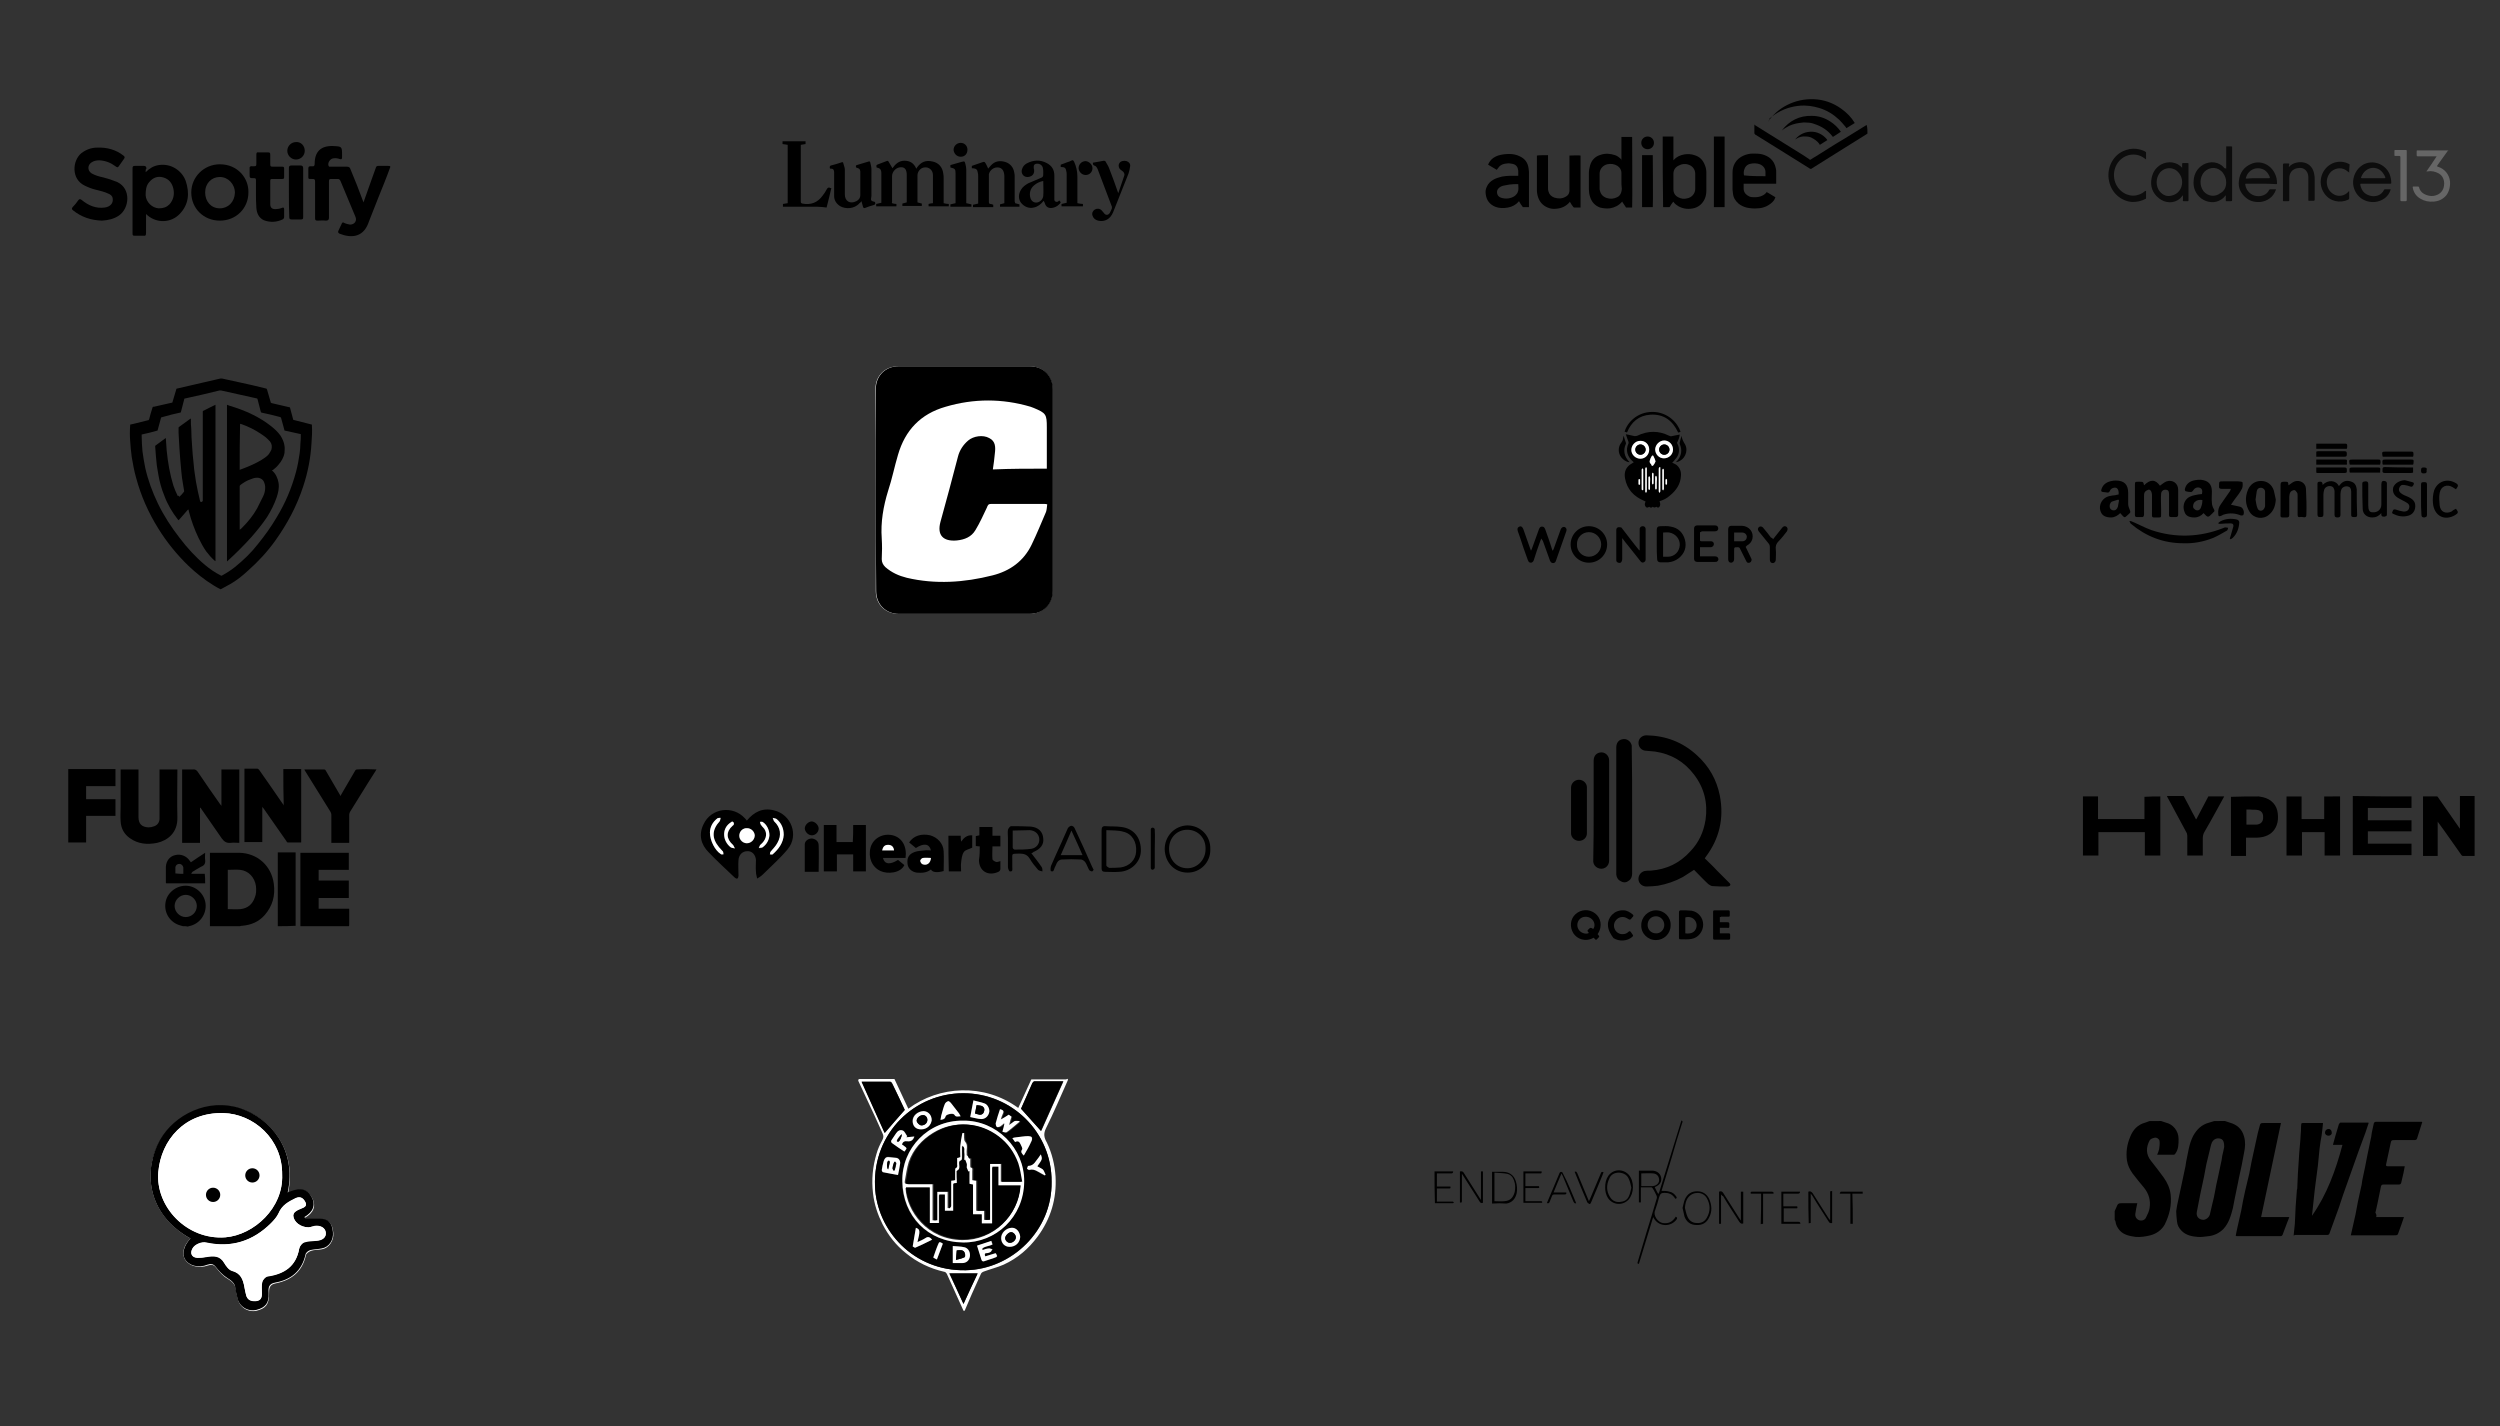 <?xml version="1.0" encoding="UTF-8"?> <!-- Generator: Adobe Illustrator 24.2.3, SVG Export Plug-In . SVG Version: 6.00 Build 0) --> <svg xmlns="http://www.w3.org/2000/svg" xmlns:xlink="http://www.w3.org/1999/xlink" version="1.1" id="Livello_1" x="0px" y="0px" viewBox="0 0 630 359.4" style="enable-background:new 0 0 630 359.4;" xml:space="preserve"><rect x="0" y="0" width="630" height="359.4" fill="#333333" stroke="none"/> <style type="text/css"> .st0{fill:#FFFFFF;} .st1{fill:#0C0C0C;} .st2{fill:#666666;} </style> <g id="_x33_Tb2am.tif"> <g> <path d="M91.6,51c0.8-2.2,1.5-4.2,2.2-6.2c0.3-0.8,0.6-1.7,0.9-2.5c0.1-0.4,0.3-0.5,0.7-0.5c0.8,0,1.5,0,2.3,0 c0.7,0,0.8,0.1,0.5,0.7c-0.9,2.5-1.9,4.9-2.9,7.4c-0.8,2-1.6,4-2.4,6.1c0,0.1-0.1,0.2-0.1,0.3c-1.4,3.6-4.4,3.7-7.2,2.6 c-0.4-0.2-0.5-0.4-0.3-0.8c0.3-0.6,0.5-1.1,0.8-1.7c0.1-0.3,0.3-0.5,0.7-0.2c0.4,0.2,0.9,0.3,1.4,0.4c1.1,0,1.8-0.9,1.4-1.9 c-1.3-3-2.5-6.1-3.8-9.1c-0.2-0.4-0.4-0.5-0.7-0.5c-0.5,0-1.1,0-1.6,0c-0.5,0-0.6,0.1-0.6,0.6c0,3,0,6.1,0,9.1 c0,0.6-0.2,0.8-0.8,0.8c-0.7-0.1-1.4,0-2.1,0c-0.5,0-0.6-0.2-0.6-0.6c0-3.1,0-6.1,0-9.2c0-0.6-0.1-0.7-0.7-0.7c-1.1,0-1,0.1-1-1 c0-0.5,0-1,0-1.6c0-0.4,0.1-0.6,0.5-0.6c0.1,0,0.3,0,0.4,0c0.6,0.1,0.7-0.2,0.7-0.7c0-3,1.6-4.5,4.6-4.4c2.3,0.1,2.3,0.1,2.3,2.4 c0,0.2,0,0.4,0,0.5c0,0.4-0.2,0.5-0.5,0.4c-0.6-0.2-1.1-0.3-1.7-0.2c-0.8,0.1-1.5,1.1-1.2,1.9c0.1,0.3,0.4,0.2,0.6,0.2 c1.3,0,2.7,0,4,0c0.5,0,0.8,0.2,0.9,0.6C89.4,45.2,90.5,48,91.6,51z"></path> <path d="M36.7,43.4c1-1,2-1.6,3.3-1.8c3.2-0.5,5.9,1.5,6.8,4c1,3,0.8,5.9-1.5,8.3c-2.2,2.3-5.7,2.4-8.1,0.4 c-0.1-0.1-0.2-0.3-0.4-0.3c0,1.6,0,3.1,0,4.7c0,0.6-0.1,0.8-0.7,0.7c-0.7,0-1.5,0-2.2,0c-0.4,0-0.5-0.1-0.5-0.5c0-5.5,0-11,0-16.5 c0-0.4,0.1-0.6,0.6-0.6c0.7,0,1.5,0,2.2,0c0.5,0,0.7,0.2,0.7,0.7C36.7,42.6,36.7,42.9,36.7,43.4z M40,52.5c1.2,0,2-0.3,2.7-1 c1-1.1,1.3-2.5,1-3.9c-0.3-1.4-1.1-2.5-2.6-2.9c-1.4-0.4-2.6,0.1-3.5,1.2c-0.8,0.9-0.9,2.1-0.9,3.3C36.8,50.9,38.3,52.4,40,52.5z"></path> <path d="M25.7,55.6c-2.8-0.1-5.2-0.9-7.3-2.6c-0.4-0.3-0.3-0.5-0.1-0.8c0.5-0.5,1-1.1,1.4-1.7c0.3-0.4,0.5-0.4,0.9-0.1 c1.7,1.4,3.6,2.2,5.8,1.9c1.4-0.2,2.2-1.1,2-2.3c-0.1-0.7-0.6-1-1.1-1.2c-1-0.5-2.1-0.7-3.2-1c-0.9-0.2-1.9-0.6-2.7-1 c-3.5-1.6-3.2-6.3-0.9-8.2c1.2-0.9,2.5-1.4,4-1.4c2.4-0.1,4.7,0.5,6.6,2c0.4,0.3,0.4,0.5,0.1,0.9c-0.4,0.6-0.8,1.1-1.2,1.7 c-0.3,0.5-0.5,0.4-0.9,0.1c-1.2-0.9-2.5-1.4-4-1.5c-0.7,0-1.4,0.1-2,0.5c-1.1,0.7-1.1,2.1,0,2.8c0.9,0.5,1.9,0.8,2.9,1 c1.2,0.3,2.4,0.7,3.6,1.2c3.5,1.7,3,6.6,0.4,8.4C28.7,55.2,27.2,55.5,25.7,55.6z"></path> <path d="M55.4,55.6c-4.1,0-7.2-3.1-7.2-7.1c0-3.9,3.2-7.1,7.2-7.1c4.5,0,7.3,3.5,7.2,7.1C62.6,52.5,59.5,55.6,55.4,55.6z M55.4,52.5c2.1,0,3.7-1.6,3.8-3.9c0-2.2-1.7-4-3.8-4c-2.1,0-3.7,1.6-3.7,3.9C51.7,50.8,53.2,52.5,55.4,52.5z"></path> <path d="M64.5,48.7c0-1.1,0-2.2,0-3.3c0-0.4-0.1-0.5-0.5-0.5c-1.1,0-1.1,0-1.1-1.1c0-0.4,0-0.8,0-1.2c-0.1-0.6,0.2-0.8,0.8-0.7 c0.9,0,0.9,0,0.9-0.9c0-0.7,0-1.4,0-2c0-0.5,0.1-0.7,0.6-0.6c0.8,0,1.5,0,2.3,0c0.5,0,0.6,0.1,0.6,0.6c0,0.8,0,1.6,0,2.4 c0,0.5,0.1,0.6,0.6,0.6c0.8,0,1.6,0,2.4,0c0.4,0,0.5,0.1,0.5,0.5c0,0.7,0,1.4,0,2.1c0,0.4-0.1,0.5-0.5,0.5c-0.8,0-1.6,0-2.5,0 c-0.3,0-0.5,0-0.5,0.5c0,1.9,0,3.9,0,5.8c0,0.9,0.4,1.3,1.3,1.3c0.5,0,1.1-0.1,1.6-0.3c0.4-0.2,0.6-0.1,0.6,0.3c0,0.7,0,1.4,0,2 c0,0.3-0.2,0.5-0.4,0.6c-1.5,0.7-3.1,0.8-4.7,0.2c-1.3-0.6-1.8-1.8-1.9-3.1C64.5,50.9,64.5,49.8,64.5,48.7z"></path> <path d="M72.8,48.5c0-2,0-4.1,0-6.1c0-0.5,0.1-0.7,0.7-0.7c0.7,0,1.5,0,2.2,0c0.5,0,0.7,0.2,0.7,0.7c0,4.1,0,8.2,0,12.3 c0,0.5-0.1,0.6-0.6,0.6c-0.8,0-1.5,0-2.3,0c-0.5,0-0.6-0.2-0.6-0.6C72.8,52.6,72.8,50.5,72.8,48.5z"></path> <path d="M76.8,38c0,1.2-1,2.2-2.2,2.2c-1.2,0-2.2-1-2.2-2.2c0-1.2,1-2.2,2.2-2.2C75.8,35.7,76.8,36.7,76.8,38z"></path> </g> </g> <g id="KmPtlh_1_"> <g> <path d="M224.8,51.2c0.3,0.1,0.7,0.2,1.1,0.2c0,0.2,0,0.4,0,0.6c-1.7,0-3.4,0-5.1,0c0-0.2,0-0.4,0-0.6c0.4-0.1,0.8-0.2,1.3-0.3 c0-0.1,0-0.3,0-0.4c0-2.3,0-4.7,0-7c0,0,0,0,0,0c0-1-0.3-1.3-1.2-1.5c-0.1-0.6-0.1-0.6,0.4-0.8c0.7-0.3,1.4-0.5,2.1-0.8 c0.2-0.1,0.4-0.1,0.5,0.1c0.3,0.6,0.7,1.1,1,1.7c0.7-1,1.6-1.9,3-1.9c1.4,0,2.4,0.6,3,2c0.1-0.1,0.2-0.2,0.2-0.3 c1-1.4,2.2-1.9,3.9-1.5c1.5,0.3,2.5,1.4,2.7,3c0.1,0.4,0.1,0.9,0.1,1.4c0,1.9,0,3.8,0,5.7c0,0.1,0,0.3,0,0.4 c0.4,0.1,0.8,0.2,1.3,0.2c0,0.2,0,0.4,0,0.6c-1.7,0-3.4,0-5.1,0c0-0.2,0-0.4,0-0.6c0.4-0.1,0.7-0.2,1.1-0.2c0-0.1,0-0.1,0-0.2 c0-2.3,0-4.6,0-6.9c0-1.2-1-2.1-2.2-1.9c-0.9,0.1-1.7,1-1.7,2c0,2.3,0,4.5,0,6.8c0.4,0.1,0.7,0.2,1.1,0.3c0,0.2,0,0.4,0,0.6 c-1.6,0-3.3,0-4.9,0c0-0.2,0-0.4,0-0.6c0.3-0.1,0.7-0.2,1.1-0.3c0-0.3,0-0.7,0-1c0-1.9,0-3.9,0-5.8c0-0.4,0-0.7-0.1-1 c-0.2-0.9-0.9-1.2-1.8-1c-1,0.2-1.8,1.2-1.8,2.2c0,2.2,0,4.4,0,6.5C224.7,51.2,224.8,51.2,224.8,51.2z"></path> <path d="M255.8,51.2c0.4,0.1,0.7,0.2,1.1,0.3c0,0.2,0,0.4,0,0.6c-1.6,0-3.3,0-4.9,0c0-0.2,0-0.4,0-0.6c0.4-0.1,0.7-0.2,1.1-0.3 c0-0.3,0-0.5,0-0.8c0-1.9,0-3.9,0-5.8c0-0.3,0-0.7-0.1-1c-0.2-1-0.9-1.5-1.9-1.4c-0.9,0.1-1.7,0.8-1.9,1.7c0,0.2,0,0.4,0,0.6 c0,2.1,0,4.2,0,6.4c0,0.3,0.1,0.5,0.4,0.5c0.2,0,0.5,0.1,0.7,0.2c0,0.2,0,0.4,0,0.6c-1.7,0-3.4,0-5.1,0c0-0.2,0-0.4,0-0.6 c0.4-0.1,0.8-0.2,1.3-0.3c0-0.3,0-0.5,0-0.7c0-2.1,0-4.1,0-6.2c0-0.3,0-0.6-0.1-0.9c-0.1-0.8-0.4-1-1.2-1.1c-0.1,0-0.2,0-0.3,0 c0-0.2,0-0.4,0-0.6c1-0.3,1.9-0.7,2.9-1c0.1,0,0.3,0,0.4,0.1c0.3,0.4,0.5,0.9,0.7,1.3c0,0.1,0.1,0.2,0.1,0.3 c0.3-0.3,0.5-0.6,0.7-0.8c1-1.1,2.2-1.3,3.6-0.9c1.3,0.4,2.1,1.4,2.3,2.7c0.1,0.4,0.1,0.7,0.1,1.1c0,2.1,0,4.2,0,6.2 C255.8,50.9,255.8,51.1,255.8,51.2z"></path> <path d="M208.3,52.3c-0.8-0.1-1.6-0.2-2.3-0.2c-2.7,0-5.5,0-8.2,0c-0.2,0-0.3,0-0.5,0c0-0.3,0-0.5,0-0.7c0.4-0.1,0.8-0.1,1.2-0.2 c0-4.9,0-9.8,0-14.7c-0.4-0.1-0.8-0.1-1.3-0.2c0-0.2,0-0.5,0-0.7c1.9,0,3.8,0,5.8,0c0,0.2,0,0.5,0,0.7c-0.4,0.1-0.8,0.1-1.2,0.2 c0,0.1,0,0.3,0,0.4c0,4.6,0,9.3,0,13.9c0,0.3,0.1,0.4,0.4,0.5c2.1,0.4,3.8-0.2,5.1-2c0.4-0.5,0.8-1.1,1.1-1.7 c0.2-0.3,0.4-0.4,0.7-0.3c0.1,0.1,0.3,0.1,0.4,0.1C209.1,49.1,208.7,50.8,208.3,52.3z"></path> <path d="M220.5,50.9c0.2,0.5,0,0.7-0.4,0.8c-0.7,0.2-1.4,0.4-2.1,0.7c-0.2,0.1-0.4,0-0.5-0.2c-0.1-0.4-0.2-0.7-0.3-1.1 c0-0.1-0.1-0.2-0.1-0.4c-0.2,0.2-0.3,0.4-0.5,0.5c-1.3,1.5-3.5,1.5-4.8,0.8c-1-0.6-1.6-1.5-1.6-2.6c0-1.9,0-3.8,0-5.6 c0-0.2,0-0.4,0-0.5c-0.1-0.6-0.2-0.8-0.8-0.8c-0.2,0-0.3,0-0.3-0.3c0-0.2,0-0.4,0.3-0.5c0.9-0.2,1.8-0.5,2.7-0.8 c0.2-0.1,0.4,0,0.4,0.2c0.1,0.5,0.4,1.1,0.4,1.6c0,2,0,4,0,6c0,0.1,0,0.2,0,0.3c0,1.7,1.3,2.5,2.9,1.7c0.6-0.3,1-0.8,1-1.6 c0-1.8,0-3.6,0-5.4c0-0.2,0-0.3,0-0.5c-0.1-0.6-0.2-0.7-0.8-0.9c-0.1,0-0.3-0.1-0.3-0.2c0-0.2-0.1-0.4,0.2-0.5c1-0.3,2-0.6,3-0.9 c0.2-0.1,0.3,0,0.4,0.2c0.1,0.6,0.3,1.1,0.3,1.7c0,2.2,0,4.4,0,6.5c0,0.1,0,0.2,0,0.3C219.4,50.6,219.4,50.6,220.5,50.9z"></path> <path d="M266.9,50.5c0.5,0.5,0.5,0.5,0,1c-0.5,0.5-1.1,0.8-1.8,0.9c-0.8,0.1-1.4-0.2-1.7-0.9c-0.1-0.3-0.2-0.6-0.4-0.9 c-0.7,0.9-1.5,1.5-2.5,1.7c-1.2,0.3-2.4-0.2-3.2-1.2c-0.7-0.9-0.7-2.2,0-3.3c0.4-0.7,1.1-1.2,1.8-1.6c0.9-0.4,1.9-0.8,2.8-1.2 c1-0.4,1-0.4,1-1.5c0-0.4,0-0.8-0.1-1.2c-0.2-0.8-1-1.2-1.8-1c-0.3,0.1-0.5,0.3-0.5,0.7c0,0.3,0,0.6,0.1,0.8 c0.1,0.7-0.2,1.3-0.8,1.6c-0.6,0.3-1.3,0.3-1.8-0.1c-0.5-0.4-0.7-1.1-0.4-1.8c0.2-0.6,0.6-1,1.1-1.3c1.7-0.9,3.4-1,5.1-0.1 c1.3,0.7,1.9,1.7,1.9,3.2c0,1.8,0,3.5,0,5.3c0,0.1,0,0.2,0,0.3c0,0.3-0.1,0.7,0.3,0.9C266.4,51,266.7,50.8,266.9,50.5z M262.9,45.6c-0.9,0.2-1.6,0.5-2.3,1.1c-1,0.8-1.3,2.1-0.9,3.3c0.3,0.8,1,1.2,1.8,1c0.7-0.2,1.3-0.8,1.4-1.6 C263,48.2,262.9,46.9,262.9,45.6z"></path> <path d="M275.4,41c1-0.2,1.9-0.3,2.8-0.5c0.1,0,0.4,0.1,0.4,0.2c0.3,0.6,0.7,1.1,0.9,1.7c0.8,2,1.5,4,2.2,6c0,0.1,0.1,0.1,0.1,0.3 c0.5-1.5,1-2.9,1.5-4.4c0.2-0.5-0.1-1-0.6-1.3c-0.5-0.3-0.8-0.7-0.8-1.3c0-0.2,0.1-0.5,0.2-0.6c0.3-0.5,1.1-0.7,1.8-0.5 c0.6,0.2,1,0.7,0.9,1.3c-0.1,0.6-0.2,1.2-0.4,1.8c-1.3,3.3-2.6,6.6-3.9,9.8c-0.7,1.7-2.1,2.5-3.8,2.1c-0.7-0.2-1.2-0.6-1.4-1.3 c-0.2-0.6,0.1-1.2,0.6-1.5c0.5-0.3,1.2-0.3,1.7,0.2c0.2,0.2,0.4,0.5,0.6,0.7c0.4,0.6,1.1,0.6,1.5-0.1c0.2-0.3,0.3-0.7,0.5-1.1 c0-0.1,0-0.3,0-0.4c-1.2-3.2-2.4-6.3-3.6-9.5c-0.2-0.4-0.4-0.8-0.9-0.9C275.5,41.6,275.4,41.4,275.4,41z"></path> <path d="M271.5,51.2c0.5,0.1,1,0.2,1.4,0.2c0,0.2,0,0.4,0,0.6c-1.8,0-3.6,0-5.4,0c0-0.2,0-0.4,0-0.6c0.4-0.1,0.8-0.2,1.3-0.3 c0-0.1,0-0.2,0-0.4c0-2.2,0-4.4,0-6.7c0-0.3,0-0.6-0.1-0.9c-0.1-0.7-0.4-1-1.1-1c-0.1,0-0.2,0-0.3,0c0-0.2,0-0.4,0-0.6 c0.5-0.2,1.1-0.4,1.6-0.6c0.3-0.1,0.7-0.2,1-0.4c0.5-0.2,0.5-0.2,0.8,0.3c0.5,1.1,0.8,2.4,0.8,3.6c0,2,0,4.1,0,6.1 C271.5,50.9,271.5,51.1,271.5,51.2z"></path> <path d="M239.5,42.2c0-0.2,0-0.4,0-0.6c0.9-0.3,1.9-0.5,2.8-0.8c0,0,0,0,0,0c0.8-0.2,0.8-0.2,1,0.6c0.1,0.4,0.2,0.9,0.2,1.3 c0,2.7,0,5.4,0,8c0,0.1,0,0.3,0,0.5c0.4,0.1,0.8,0.2,1.3,0.3c0,0.2,0,0.4,0,0.6c-1.8,0-3.5,0-5.3,0c0-0.2,0-0.4,0-0.6 c0.4-0.1,0.8-0.2,1.3-0.3c0-0.1,0-0.3,0-0.4c0-2.3,0-4.6,0-7C240.8,42.6,240.7,42.5,239.5,42.2z"></path> <path d="M275.3,42.4c0,1-0.8,1.7-1.7,1.7c-1,0-1.7-0.8-1.8-1.7c0-1,0.8-1.8,1.8-1.8C274.5,40.7,275.3,41.5,275.3,42.4z"></path> <path d="M242.1,39.5c-1,0-1.7-0.8-1.8-1.7c0-1,0.8-1.8,1.8-1.8c1,0,1.7,0.8,1.7,1.7C243.8,38.8,243.1,39.5,242.1,39.5z"></path> </g> </g> <g id="FQggJR.tif"> <g> <path d="M470.6,33.7c-0.1,0-0.1,0-0.2,0.1c-2.4,1.5-4.8,3-7.2,4.5c-2.2,1.4-4.5,2.8-6.7,4.2c-0.1,0.1-0.2,0.1-0.4,0 c-2.7-1.7-5.3-3.3-8-5c-1.9-1.2-3.9-2.4-5.8-3.6c-0.1-0.1-0.2-0.2-0.2-0.4c0-0.6,0-1.2,0-1.9c0-0.1,0-0.1,0-0.2 c0.1,0,0.1,0,0.1,0.1c1.3,0.8,2.7,1.7,4,2.5c2.5,1.5,4.9,3.1,7.4,4.6c0.8,0.5,1.6,1,2.3,1.5c0,0,0.1,0.1,0.1,0.1 c0.1,0.1,0.2,0.1,0.3,0c0.4-0.3,0.8-0.5,1.3-0.8c2.4-1.5,4.7-3,7.1-4.4c1.8-1.1,3.7-2.3,5.5-3.4c0.1,0,0.1-0.1,0.2-0.1 C470.6,32.2,470.6,32.9,470.6,33.7z"></path> <path d="M419,34.4c0.9,0,1.8,0,2.7,0c0,0.4,0,0.8,0,1.2c0,0.4,0,0.8,0,1.2c0,0.4,0,0.8,0,1.2c0,0.4,0,0.8,0,1.2c0,0.4,0,0.8,0,1.2 c0.1-0.1,0.1-0.1,0.1-0.1c0.7-0.8,1.6-1.2,2.7-1.4c0.8-0.1,1.7-0.1,2.5,0.2c1.4,0.4,2.2,1.3,2.7,2.7c0.2,0.5,0.3,1.1,0.3,1.7 c0,1.5,0,3,0,4.5c0,0.7-0.1,1.4-0.4,2.1c-0.5,1.1-1.3,1.9-2.5,2.3c-1.4,0.4-2.8,0.3-4.1-0.4c-0.5-0.3-0.9-0.6-1.2-1 c0,0-0.1-0.1-0.1-0.2c0,0.1-0.1,0.1-0.1,0.1c-0.3,0.4-0.6,0.8-0.8,1.2c-0.1,0.1-0.1,0.1-0.2,0.1c-0.4,0-0.8,0-1.3,0 c-0.1,0-0.1,0-0.2,0C419,46.3,419,40.4,419,34.4z M421.7,45.7C421.7,45.7,421.7,45.7,421.7,45.7c0,0.1,0,0.3,0,0.4 c0,0.5,0,1.1,0,1.6c0,0.9,0.4,1.6,1.2,2c0.7,0.4,1.5,0.5,2.2,0.3c1.2-0.2,2.1-1.2,2.1-2.4c0-1.3,0-2.5,0-3.8c0-1.1-0.7-2-1.7-2.3 c-0.8-0.3-1.7-0.2-2.4,0.2c-0.9,0.4-1.4,1.1-1.4,2.1C421.7,44.4,421.7,45,421.7,45.7z"></path> <path d="M408.6,40.4c0-2,0-4,0-5.9c0.9,0,1.8,0,2.7,0c0,0.1,0.1,17.3,0,17.8c0,0-0.1,0-0.1,0c-0.4,0-0.9,0-1.3,0 c-0.1,0-0.2,0-0.2-0.1c-0.3-0.4-0.5-0.8-0.8-1.2c0-0.1-0.1-0.1-0.1-0.2c0,0-0.1,0.1-0.1,0.1c-0.8,0.9-1.8,1.4-3,1.6 c-0.8,0.1-1.7,0-2.5-0.2c-1.3-0.5-2.1-1.4-2.5-2.7c-0.2-0.6-0.3-1.3-0.3-1.9c0-1.3,0-2.7,0-4c0-0.7,0.1-1.3,0.3-2 c0.4-1.4,1.3-2.3,2.7-2.7c1.2-0.4,2.4-0.3,3.6,0.1c0.6,0.2,1.1,0.6,1.6,1.1C408.5,40.3,408.5,40.3,408.6,40.4z M408.6,45.6 C408.6,45.6,408.5,45.6,408.6,45.6c0-0.7,0-1.3,0-2c0-0.8-0.4-1.4-1-1.8c-0.8-0.5-1.7-0.6-2.6-0.4c-1.1,0.3-1.9,1.2-1.9,2.4 c0,1.2,0,2.5,0,3.7c0,0.2,0,0.4,0.1,0.6c0.2,0.9,0.8,1.5,1.7,1.8c0.9,0.3,1.8,0.2,2.6-0.2c0.5-0.2,0.8-0.6,1-1.1 c0.1-0.3,0.2-0.7,0.2-1C408.6,46.8,408.6,46.2,408.6,45.6z"></path> <path d="M445.4,48.5c0.7,0.4,1.3,0.8,2,1.2c-0.1,0.2-0.2,0.5-0.3,0.7c-0.5,0.7-1.2,1.2-2,1.6c-0.7,0.3-1.4,0.5-2.2,0.5 c-0.9,0.1-1.9,0-2.8-0.2c-0.7-0.2-1.4-0.5-2-1c-0.8-0.7-1.3-1.5-1.4-2.6c0-0.3-0.1-0.6-0.1-0.9c0-1.5,0-2.9,0-4.4 c0-0.8,0.2-1.6,0.6-2.3c0.5-0.9,1.3-1.5,2.2-1.9c0.7-0.3,1.5-0.5,2.3-0.5c0.8,0,1.6,0,2.4,0.2c0.7,0.2,1.4,0.5,2,1 c0.8,0.7,1.2,1.5,1.4,2.5c0.1,0.3,0.1,0.7,0.1,1c0,0.9,0,1.8,0,2.7c0,0.1,0,0.1,0,0.2c-2.8,0-5.5,0-8.2,0c0,0,0,0,0,0 c0,0.5,0,0.9,0,1.4c0.1,0.9,0.6,1.4,1.4,1.8c0.4,0.2,0.9,0.2,1.4,0.2c0.7,0,1.3-0.1,1.9-0.4c0.5-0.2,0.9-0.6,1.2-1 C445.3,48.6,445.4,48.6,445.4,48.5z M444.9,44.4c0-0.3,0-0.6,0-1c0-0.9-0.5-1.6-1.4-2c-0.8-0.3-1.7-0.3-2.5-0.1 c-0.8,0.2-1.3,0.8-1.5,1.6c-0.1,0.4-0.1,0.9,0,1.3c0,0,0,0,0,0C441.3,44.4,443.1,44.4,444.9,44.4z"></path> <path d="M375,41.5c0.1-0.3,0.3-0.6,0.5-0.9c0.5-0.7,1.2-1.1,2-1.4c1-0.3,1.9-0.4,2.9-0.4c0.9,0,1.8,0.2,2.6,0.6 c1.3,0.6,2,1.6,2.2,3c0,0.3,0.1,0.6,0.1,0.9c0,2.9,0,5.8,0,8.7c0,0.1,0,0.1,0,0.2c-0.1,0-0.1,0-0.1,0c-0.4,0-0.9,0-1.3,0 c-0.1,0-0.2,0-0.2-0.1c-0.3-0.4-0.6-0.8-0.8-1.2c0-0.1-0.1-0.1-0.1-0.2c0,0-0.1,0-0.1,0.1c-0.7,0.8-1.6,1.3-2.7,1.5 c-1.1,0.2-2.2,0.2-3.2-0.2c-1.4-0.6-2.2-1.6-2.4-3.2c-0.1-0.7,0-1.3,0.3-1.9c0.3-0.7,0.9-1.3,1.6-1.7c0.7-0.4,1.4-0.6,2.2-0.8 c0.6-0.1,1.3-0.2,2-0.2c0.6,0,1.3,0,1.9,0c0.1,0,0.1,0,0.2,0c0,0,0-0.1,0-0.1c0-0.4,0-0.8,0-1.2c-0.1-0.9-0.5-1.5-1.4-1.7 c-0.5-0.1-1-0.2-1.5-0.1c-0.3,0-0.7,0.1-1,0.2c-0.5,0.2-0.9,0.5-1.2,1c-0.1,0.1-0.2,0.2-0.3,0.4C376.5,42.4,375.8,42,375,41.5z M382.6,46.4C382.6,46.4,382.6,46.4,382.6,46.4c-0.8,0-1.5,0-2.2,0.1c-0.5,0.1-1.1,0.2-1.6,0.3c-0.4,0.1-0.8,0.3-1.1,0.6 c-0.7,0.6-0.5,1.7,0,2.1c0.2,0.2,0.5,0.3,0.8,0.4c0.8,0.2,1.6,0.2,2.4-0.1c0.5-0.2,0.9-0.4,1.2-0.8c0.3-0.3,0.4-0.6,0.5-1 C382.7,47.5,382.6,47,382.6,46.4C382.6,46.4,382.6,46.4,382.6,46.4z"></path> <path d="M390.1,39.1c0,0.1,0,0.2,0,0.2c0,2.7,0,5.3,0,8c0,0.3,0,0.6,0.1,0.9c0.2,0.8,0.7,1.3,1.5,1.6c1,0.3,1.9,0.3,2.8-0.2 c0.6-0.3,0.9-0.7,1-1.4c0-0.1,0-0.2,0-0.3c0-2.8,0-5.7,0-8.5c0-0.1,0-0.2,0-0.2c0.2,0,2.6-0.1,2.8,0c0,4.4,0,8.7,0,13.1 c-0.1,0-0.1,0-0.2,0c-0.4,0-0.9,0-1.3,0c-0.1,0-0.2,0-0.3-0.1c-0.3-0.4-0.6-0.8-0.8-1.2c0-0.1-0.1-0.1-0.1-0.2 c0,0.1-0.1,0.1-0.1,0.2c-0.9,1-2,1.5-3.3,1.6c-0.8,0.1-1.5,0-2.2-0.3c-1.2-0.5-2-1.4-2.4-2.6c-0.2-0.6-0.3-1.2-0.3-1.9 c0-2.2,0-4.4,0-6.6c0-0.6,0-1.2,0-1.8c0-0.1,0-0.1,0-0.2C387.5,39.1,389.9,39.1,390.1,39.1z"></path> <path d="M434.6,52.2c-0.9,0-1.8,0-2.7,0c0-5.9,0-11.8,0-17.8c0.1,0,2.5,0,2.7,0C434.6,34.6,434.6,52,434.6,52.2z"></path> <path d="M445.6,30.6c2.3-3.4,6.6-5.8,11.5-5.6c2.5,0.1,4.8,0.9,6.9,2.4c1.4,1,2.5,2.1,3.4,3.6c-0.7,0.4-1.4,0.9-2.1,1.3 c-0.1-0.1-0.1-0.2-0.2-0.3c-0.5-0.6-1-1.2-1.6-1.8c-1.5-1.4-3.1-2.4-5.1-3c-0.7-0.2-1.5-0.4-2.3-0.5c-0.5,0-0.9-0.1-1.4-0.1 c-0.6,0-1.1,0-1.7,0.1c-2.4,0.3-4.6,1.2-6.5,2.7c-0.2,0.2-0.4,0.3-0.6,0.5C445.9,30.3,445.8,30.5,445.6,30.6z"></path> <path d="M413.8,52.2c0-4.4,0-8.7,0-13.1c0.9,0,1.8,0,2.7,0c0,0.2,0.1,12.6,0,13.1C416.4,52.2,414,52.2,413.8,52.2z"></path> <path d="M449,32.9c1.9-2.5,4.5-3.8,7.6-3.7c1.7,0,3.2,0.5,4.6,1.4c1.1,0.7,2,1.6,2.7,2.6c-0.1,0.1-1.7,1.1-2,1.3 c0,0-0.1-0.1-0.1-0.1c-1.2-1.6-2.8-2.6-4.7-3.2c-0.5-0.2-1.1-0.3-1.7-0.3c-0.4,0-0.8-0.1-1.2,0c-1.1,0.1-2.2,0.3-3.3,0.8 C450.3,32,449.6,32.4,449,32.9C449,32.9,449,32.9,449,32.9C449,32.9,449,32.9,449,32.9z"></path> <path d="M452.4,35.1c1.1-1.3,2.6-2,4.4-1.9c1.7,0.1,3.1,1.2,3.7,2.1c-0.6,0.4-1.3,0.8-1.9,1.2c-0.1-0.1-0.1-0.1-0.1-0.2 c-0.5-0.7-1.2-1.2-2-1.6c-0.4-0.2-0.9-0.3-1.4-0.3c-0.9-0.1-1.7,0.1-2.5,0.6C452.5,35.1,452.5,35.1,452.4,35.1 C452.4,35.1,452.4,35.1,452.4,35.1z"></path> <path d="M415.2,34.4c0.9,0,1.6,0.7,1.6,1.6c0,0.9-0.7,1.6-1.6,1.6c-0.9,0-1.6-0.7-1.6-1.6C413.6,35.1,414.3,34.4,415.2,34.4z"></path> </g> </g> <g id="vrng88_2_"> <g> <path class="st1" d="M561,42.5c0-0.1,0-0.2,0-0.3c0-1.7,0-3.4,0-5.1c0-0.2,0-0.3,0.2-0.2c0.4,0,0.8,0,1.1,0c0.2,0,0.2,0,0.2,0.2 c0,0.4,0,0.9,0,1.3c0,4,0,8,0,12c0,0.2-0.1,0.3-0.3,0.3c-0.4,0-0.7,0-1.1,0c-0.2,0-0.2,0-0.2-0.2c0-0.4,0-0.8,0-1.3 c-0.4,0.5-0.7,0.8-1.2,1.1c-1.5,1-3.5,0.8-5-0.3c-1.4-1.1-2.1-2.7-1.9-4.5c0.1-1.7,0.9-3.1,2.4-4c1.8-1,4-0.8,5.4,0.9 C560.9,42.4,561,42.5,561,42.5z M561,46c0-1-0.3-1.7-0.8-2.4c-1.2-1.6-3.3-1.7-4.7-0.3c-1.2,1.3-1.3,3.5-0.2,4.9 c1.1,1.3,2.9,1.5,4.2,0.5C560.6,48.1,561,47.1,561,46z"></path> <path class="st1" d="M549.9,42.6c0-0.5,0-0.9,0-1.3c0-0.1,0-0.2,0.2-0.2c0.4,0,0.8,0,1.2,0c0.2,0,0.2,0.1,0.2,0.2 c0,0.9,0,1.7,0,2.6c0,2.2,0,4.3,0,6.5c0,0.2,0,0.3-0.2,0.3c-0.3,0-0.7,0-1,0c-0.2,0-0.3,0-0.2-0.2c0-0.4,0-0.8,0-1.3 c-0.3,0.3-0.5,0.6-0.7,0.8c-1.6,1.4-3.8,1.2-5.3,0c-1.7-1.3-2.3-3.1-1.9-5.1c0.3-1.5,1-2.6,2.3-3.4c1.8-1,4.1-0.8,5.5,0.9 C549.8,42.5,549.9,42.5,549.9,42.6z M549.9,45.9c0-0.7-0.2-1.4-0.6-2c-1.2-1.9-3.6-2-5-0.4c-1.1,1.4-1.1,3.5,0,4.8 c0.8,0.9,1.8,1.3,2.9,1C548.8,49,549.9,47.6,549.9,45.9z"></path> <path class="st1" d="M569.8,46.3c-1.3,0-2.5,0-3.8,0c-0.2,0-0.2,0-0.2,0.2c0.4,2.6,3.1,3.6,5,2.5c0.5-0.3,0.8-0.7,1-1.1 c0.1-0.1,0.1-0.2,0.3-0.2c0.4,0,0.9,0,1.3,0c0.1,0,0.2,0,0.1,0.2c-0.6,1.7-2.1,2.8-3.9,3c-1.6,0.1-2.9-0.3-4-1.4 c-1.1-1.1-1.6-2.4-1.4-3.9c0.2-2,1.2-3.5,3.1-4.3c2.3-1,4.9,0.1,6,2.5c0.4,0.8,0.5,1.6,0.5,2.4c0,0.2,0,0.2-0.2,0.2 C572.3,46.3,571,46.3,569.8,46.3z M568.9,44.9C568.9,44.9,568.9,44.9,568.9,44.9c1,0,1.9,0,2.9,0c0.2,0,0.2,0,0.2-0.2 c-0.1-0.4-0.3-0.7-0.5-1c-0.6-0.9-1.5-1.3-2.6-1.3c-1.2,0-2.5,0.9-2.9,2.3c-0.1,0.3-0.1,0.3,0.2,0.3 C567.1,44.9,568,44.9,568.9,44.9z"></path> <path class="st1" d="M598.8,46.3c-1.2,0-2.5,0-3.7,0c-0.3,0-0.3,0-0.3,0.3c0.3,1.4,1,2.3,2.4,2.7c1.3,0.4,2.9,0,3.6-1.5 c0.1-0.1,0.1-0.1,0.2-0.1c0.4,0,0.9,0,1.3,0c0.2,0,0.2,0,0.1,0.2c-0.5,1.7-2.1,2.8-3.9,3c-1.3,0.1-2.5-0.2-3.6-1 c-1.1-0.9-1.7-2-1.9-3.4c-0.2-2,0.8-4,2.5-5c2.4-1.3,5.4-0.3,6.6,2.2c0.3,0.7,0.5,1.5,0.5,2.3c0,0.2,0,0.3-0.3,0.3 C601.3,46.3,600,46.3,598.8,46.3z M598,44.9c1,0,1.9,0,2.9,0c0.2,0,0.2,0,0.2-0.2c-0.1-0.3-0.2-0.5-0.4-0.8 c-0.6-1-1.5-1.6-2.7-1.6c-1.2,0-2.5,0.9-3,2.4c-0.1,0.2,0,0.2,0.2,0.2C596.1,44.9,597,44.9,598,44.9z"></path> <path class="st2" d="M617,37.8c-0.4,0.6-0.9,1.2-1.3,1.8c-0.5,0.7-1,1.4-1.5,2.1c-0.1,0.2-0.1,0.2,0.1,0.3 c1.7,0.5,2.9,1.9,3.1,3.7c0.1,1.3-0.2,2.6-1,3.6c-0.8,0.9-1.8,1.4-3.1,1.5c-1.2,0.1-2.3-0.1-3.3-0.7c-1.1-0.6-1.8-1.6-2-2.9 c0-0.2,0-0.2,0.2-0.2c0.4,0,0.8,0,1.1,0c0.1,0,0.2,0,0.3,0.2c0.3,1.2,1.2,1.8,2.4,2.1c0.8,0.2,1.6,0.1,2.4-0.3 c0.9-0.5,1.4-1.3,1.5-2.3c0.1-0.7,0-1.4-0.4-2.1c-0.5-0.8-1.4-1.2-2.3-1.4c-0.5-0.1-1-0.1-1.5,0c-0.1,0-0.2,0-0.2,0 c-0.1-0.1,0-0.1,0.1-0.2c0.8-1.1,1.5-2.2,2.3-3.4c0-0.1,0.1-0.1,0.1-0.2c0-0.1-0.2,0-0.2,0c-1.5,0-3,0-4.5,0 c-0.2,0-0.3-0.1-0.3-0.3c0-0.3,0-0.7,0-1c0-0.1,0-0.2,0.2-0.2c2.6,0,5.2,0,7.8,0C616.8,37.8,616.9,37.8,617,37.8z"></path> <path class="st1" d="M540.8,48.1c0,0.6,0,1.2,0,1.8c0,0.1,0,0.2-0.1,0.2c-1.1,0.6-2.2,0.8-3.4,0.8c-2.8-0.2-5.2-2.3-5.8-5.2 c-0.7-3,0.7-6.3,3.5-7.6c1.1-0.5,2.2-0.7,3.3-0.6c0.8,0.1,1.6,0.3,2.3,0.7c0.1,0.1,0.2,0.1,0.2,0.3c0,0.6,0,1.1,0,1.7 c-0.1-0.1-0.2-0.2-0.4-0.3c-1.8-1.4-4.5-1.3-6.3,0.6c-2,2.2-1.8,5.7,0.4,7.6c1.8,1.6,4.3,1.6,6.1,0 C540.7,48.2,540.7,48.1,540.8,48.1z"></path> <path class="st1" d="M576.8,42.1c0.5-0.6,1.1-0.9,1.8-1.1c2-0.5,4.2,0.3,4.6,3c0.1,0.4,0.1,0.8,0.1,1.2c0,1.7,0,3.4,0,5.1 c0,0.2-0.1,0.3-0.3,0.3c-0.4,0-0.7,0-1.1,0c-0.2,0-0.2,0-0.2-0.2c0-1.9,0-3.7,0-5.6c0-0.6-0.1-1.2-0.5-1.7 c-0.6-0.8-1.5-0.9-2.4-0.7c-1.2,0.3-1.9,1.2-1.9,2.5c0,1.8,0,3.7,0,5.5c0,0.2,0,0.3-0.3,0.3c-0.4,0-0.7,0-1.1,0 c-0.2,0-0.2,0-0.2-0.2c0-2.2,0-4.4,0-6.5c0-0.8,0-1.7,0-2.5c0-0.2,0.1-0.3,0.3-0.3c0.4,0,0.7,0,1.1,0c0.1,0,0.2,0,0.2,0.2 C576.8,41.6,576.8,41.8,576.8,42.1z"></path> <path class="st1" d="M592,43.5c-0.1-0.1-0.2-0.2-0.4-0.3c-1.2-1.1-2.9-1-4.1,0c-1.7,1.6-1.5,4.5,0.5,5.7c1.2,0.8,2.9,0.5,3.8-0.6 c0,0,0.1-0.1,0.1-0.1c0,0,0,0,0.1,0c0,0.3,0,0.5,0,0.8c0,0.3,0,0.6,0,0.9c0,0.2-0.1,0.3-0.2,0.4c-2.1,1-4.7,0.5-6.1-1.6 c-1.9-2.8-0.6-6.6,2.5-7.7c1.3-0.4,2.5-0.3,3.7,0.3c0.1,0,0.2,0.1,0.2,0.2C592,42.2,592,42.9,592,43.5z"></path> <path class="st2" d="M606.5,44.2c0,2.1,0,4.1,0,6.2c0,0.2-0.1,0.3-0.3,0.3c-0.3,0-0.7,0-1,0c-0.2,0-0.3-0.1-0.3-0.3 c0-2.9,0-5.9,0-8.8c0-0.7,0-1.3,0-2c0-0.2-0.1-0.3-0.3-0.3c-0.3,0-0.7,0-1,0c-0.2,0-0.2-0.1-0.2-0.2c0-0.4,0-0.7,0-1.1 c0-0.1,0-0.2,0.2-0.2c0.9,0,1.8,0,2.7,0c0.2,0,0.2,0.1,0.2,0.3C606.5,40.1,606.5,42.2,606.5,44.2 C606.5,44.2,606.5,44.2,606.5,44.2z"></path> </g> </g> <g id="qreSA8.tif"> <g> <path d="M32.8,107c0.3-0.1,0.6-0.1,0.9-0.2c1.2-0.3,2.4-0.6,3.6-0.9c0.2,0,0.2-0.1,0.3-0.3c0.2-0.9,0.5-1.8,0.8-2.8 c0.1-0.3,0.1-0.3,0.4-0.3c1.5-0.3,2.9-0.7,4.4-1c0.2,0,0.3-0.1,0.3-0.3c0.3-1,0.6-2,0.9-3c0-0.2,0.1-0.3,0.3-0.3 c3.2-0.7,6.3-1.5,9.5-2.2c0.4-0.1,0.9-0.2,1.3-0.3c0.2,0,0.3,0,0.5,0c1.4,0.3,2.8,0.6,4.1,0.9c2.3,0.5,4.6,1,6.9,1.6 c0.2,0,0.2,0.1,0.3,0.3c0.3,1,0.6,2,0.9,3.1c0,0.2,0.1,0.2,0.3,0.3c1.4,0.3,2.9,0.7,4.3,1c0,0,0.1,0,0.1,0c0.1,0,0.2,0.1,0.2,0.2 c0.1,0.5,0.3,1,0.4,1.5c0.1,0.5,0.3,1,0.4,1.5c1.6,0.4,3.2,0.8,4.7,1.2c0,0.1,0,0.2,0,0.2c0.1,1.5,0,3-0.1,4.4 c-0.2,3.7-0.9,7.4-2.1,11c-1.6,4.9-4,9.4-7,13.6c-2,2.8-4.3,5.3-6.9,7.6c-1.4,1.3-2.9,2.5-4.5,3.4c-0.7,0.4-1.5,0.8-2.2,1.2 c-0.1,0-0.1,0.1-0.2,0.1c-0.6-0.3-1.2-0.6-1.8-1c-2.3-1.4-4.4-3.1-6.3-4.9c-2.9-2.8-5.5-6-7.6-9.4c-2.5-4-4.4-8.3-5.6-12.8 c-0.5-1.7-0.8-3.5-1.1-5.2c-0.2-1.4-0.3-2.7-0.4-4.1c-0.1-1.3-0.1-2.6,0-3.9C32.8,107.1,32.8,107,32.8,107z M35.7,109.5 c0,0.1,0,0.2,0,0.4c0,1.3,0.1,2.5,0.2,3.8c0.2,1.4,0.4,2.8,0.7,4.2c0.7,3.1,1.8,6.1,3.2,9c1.5,3.1,3.4,6,5.5,8.7 c1.9,2.5,4,4.8,6.4,6.8c1.2,1,2.5,1.9,3.9,2.6c0.1,0.1,0.3,0.1,0.4,0c1.1-0.6,2.2-1.3,3.2-2.1c2.1-1.7,4.1-3.6,5.8-5.8 c1.7-2.1,3.3-4.3,4.7-6.7c2.2-3.6,3.8-7.4,4.9-11.5c0.4-1.5,0.7-3.1,0.9-4.6c0.1-0.8,0.2-1.6,0.2-2.5c0.1-0.8,0.1-1.5,0.1-2.3 c0,0,0-0.1,0-0.1c-1.4-0.3-2.7-0.6-4.1-0.9c-0.3-1.1-0.6-2.2-0.9-3.3c-0.1,0-0.1,0-0.2-0.1c-1.5-0.4-3.1-0.8-4.6-1.1 c-0.2,0-0.2-0.1-0.3-0.3c-0.3-1-0.5-2.1-0.8-3.1c0-0.1-0.1-0.2-0.2-0.2c-0.3-0.1-0.6-0.1-0.9-0.2c-2.7-0.6-5.4-1.2-8.1-1.8 c-0.1,0-0.2,0-0.4,0c-2.9,0.7-5.7,1.4-8.6,2c-0.2,0-0.3,0.1-0.3,0.3c-0.3,1-0.5,2.1-0.8,3.1c0,0.1-0.1,0.2-0.3,0.2 c-1.3,0.3-2.7,0.6-4,1c-0.2,0.1-0.5,0.1-0.7,0.2c-0.3,1.1-0.6,2.2-0.9,3.3C38.4,108.9,37,109.2,35.7,109.5z"></path> <path d="M68.5,118.5c0,0,0.1,0.1,0.1,0.1c0.9,0.8,1.4,1.9,1.6,3.1c0.2,1.3-0.1,2.5-0.5,3.7c-0.6,1.7-1.4,3.3-2.4,4.9 c-1.2,1.8-2.6,3.5-4,5.1c-1.9,2.1-3.9,4.1-6,6c0,0-0.1,0.1-0.1,0.1c0,0,0,0,0,0c0-13.2,0-26.3,0-39.5c0.2,0.1,0.4,0.1,0.5,0.2 c2,0.6,4,1.3,6,2.3c1.6,0.8,3.1,1.7,4.5,2.8c0.9,0.7,1.8,1.5,2.5,2.5c0.5,0.8,0.9,1.7,1,2.6c0.1,0.6,0,1.1,0,1.7 c-0.2,1.2-0.8,2.2-1.6,3.1c-0.4,0.5-0.9,0.9-1.4,1.3C68.7,118.4,68.6,118.5,68.5,118.5z M60.4,118.4 C60.4,118.4,60.5,118.4,60.4,118.4c0.3-0.1,0.5-0.2,0.8-0.3c1.6-0.6,3.2-1.3,4.7-2.2c0.6-0.4,1.3-0.8,1.8-1.4 c0.3-0.4,0.5-0.8,0.7-1.2c0.2-0.8,0.1-1.5-0.4-2.1c-0.2-0.2-0.4-0.4-0.6-0.6c-0.5-0.5-1.1-0.9-1.7-1.3c-1.5-1-3.1-1.8-4.8-2.4 c-0.1,0-0.3-0.1-0.4-0.1C60.4,110.7,60.4,114.6,60.4,118.4z M60.4,133.5C60.4,133.5,60.5,133.5,60.4,133.5 c0.2-0.1,0.4-0.3,0.6-0.5c1.5-1.5,2.8-3.1,3.8-4.9c0.5-1,1-2,1.5-3c0.2-0.4,0.3-0.7,0.4-1.1c0.2-0.9,0.2-1.8-0.2-2.6 c-0.3-0.7-1.2-1.1-1.9-1c-0.5,0-1,0.2-1.5,0.4c-0.9,0.3-1.7,0.8-2.5,1.4c-0.1,0.1-0.2,0.2-0.2,0.4c0,3.6,0,7.2,0,10.8 C60.4,133.3,60.4,133.4,60.4,133.5z"></path> <path d="M45.2,125.2c0.2-0.2,0.4-0.4,0.6-0.6c0.2-0.2,0.3-0.4,0.5-0.6c0.1-0.1,0.1-0.2,0.1-0.3c-0.1-0.6-0.2-1.2-0.3-1.8 c-0.2-1-0.3-2-0.4-3c-0.1-1.1-0.2-2.2-0.3-3.4c-0.1-0.9-0.1-1.9-0.2-2.8c-0.1-1.2-0.1-2.4-0.2-3.6c0-0.4,0-0.9,0-1.3 c0-0.1,0-0.1,0.1-0.2c1-0.7,1.9-1.4,2.9-2.1c0,0,0,0,0.1,0c0,0.1,0,0.2,0,0.2c0,0.8,0,1.6,0.1,2.4c0,1.4,0.1,2.8,0.2,4.2 c0.1,1.5,0.2,3,0.4,4.6c0.1,1.6,0.4,3.1,0.6,4.6c0.3,1.6,0.6,3.1,1,4.7c0,0,0,0.1,0,0.1c0.1,0.2,0.3,0.2,0.4,0.2 c0.2-0.1,0.3-0.2,0.3-0.4c0-0.1,0-0.2,0-0.3c0-0.5,0-1,0-1.5c0-6.8,0-13.5,0-20.3c0-0.1,0-0.1,0-0.2c0-0.2,0-0.3,0.2-0.3 c0.9-0.5,1.8-0.9,2.8-1.4c0.1,0,0.1-0.1,0.2-0.1c0,13.1,0,26.3,0,39.4c-0.1,0-0.2-0.1-0.2-0.1c-0.8-0.7-1.5-1.5-2.1-2.3 c-0.8-1.1-1.4-2.3-2-3.5c-1-2.1-1.8-4.3-2.4-6.6c0-0.2-0.1-0.4-0.1-0.5c-0.1,0-0.1,0.1-0.2,0.1c-0.7,0.8-1.4,1.6-2.1,2.4 c-0.1,0.1-0.1,0.1-0.2,0.2c-0.1-0.1-0.1-0.1-0.2-0.2c-1.4-1.8-2.6-3.8-3.4-6c-0.7-1.7-1.2-3.5-1.5-5.3c-0.3-1.5-0.5-3-0.6-4.5 c-0.1-0.9-0.1-1.8-0.2-2.6c0-0.1,0-0.2,0.2-0.3c0.8-0.6,1.5-1.1,2.3-1.7c0.1,0,0.1-0.1,0.2-0.1c0,0.1,0,0.1,0,0.2 c0.1,1,0.1,1.9,0.2,2.9c0.3,3,0.8,6,1.7,8.9c0.3,0.9,0.7,1.8,1.1,2.6C44.9,124.8,45.1,125,45.2,125.2z"></path> </g> </g> <g> <path class="st0" d="M220.7,123.5c0,8.5,0,16.9,0,25.4c0,3.4,2.4,5.8,5.8,5.8c10.9,0,21.9,0,32.8,0c3.4,0,5.9-2.4,5.9-5.9 c0-16.9,0-33.8,0-50.7c0-3.4-2.4-5.8-5.8-5.8c-11,0-22,0-33,0c-3.4,0-5.8,2.4-5.8,5.8C220.7,106.6,220.7,115,220.7,123.5z"></path> <path d="M220.7,123.5c0-8.5,0-16.9,0-25.4c0-3.4,2.4-5.8,5.8-5.8c11,0,22,0,33,0c3.4,0,5.8,2.4,5.8,5.8c0,16.9,0,33.8,0,50.7 c0,3.5-2.4,5.9-5.9,5.9c-10.9,0-21.9,0-32.8,0c-3.4,0-5.8-2.4-5.8-5.8C220.7,140.4,220.7,132,220.7,123.5z M263.8,118.1 c0-0.4,0-0.8,0-1.2c0-3.1,0-6.1,0-9.2c0-3.3-0.2-3.6-3.3-4.9c-0.3-0.1-0.5-0.2-0.8-0.3c-7.1-2.1-14.3-2.1-21.4,0 c-6.3,1.8-10.2,5.9-12,12.1c-0.9,3-1.5,6.1-2.5,9.1c-1.2,3.9-1.9,7.9-1.6,12c0.1,1.7,0.1,3.4,0,5.2c0,0.8,0.3,1.4,0.9,2 c1.6,1.4,3.4,2.2,5.4,2.7c7.2,1.7,14.5,1.2,21.6-0.6c4.4-1.1,7.9-3.6,9.9-7.8c1.3-2.7,2.4-5.4,3.6-8.2c0.2-0.6,0.2-1.2,0.3-1.9 c-0.3-0.1-0.4-0.1-0.6-0.1c-4.5,0-9,0-13.6,0c-0.7,0-0.8,0.4-1,0.9c-0.9,1.9-1.8,3.9-2.9,5.7c-1,1.7-2.7,2.4-4.7,2.6 c-3.5,0.3-5-1.4-4.1-4.7c1.5-5.5,3-10.9,4.4-16.4c0.4-1.6,1.3-3,2.6-4.1c1.3-1.1,3.7-1.5,5.3-0.6c1.6,0.8,1.6,2.3,1.4,3.9 c-0.1,1.3-0.3,2.6-0.5,4C254.8,118.1,259.2,118.1,263.8,118.1z"></path> </g> <g id="m1H3kP_1_"> <g> <path d="M418.2,126.3c0.2,0.5,0.3,1.1-0.1,1.5c-0.2,0.2-0.5,0.1-0.7-0.1c-0.3,0.2-0.6,0.3-0.9,0c-0.3,0.3-0.6,0.3-0.9,0 c-0.3,0.2-0.5,0.3-0.8,0.1c-0.4-0.4-0.4-0.9-0.1-1.4c-0.1-0.1-0.3-0.1-0.4-0.2c-2.6-1.1-4.3-2.9-4.8-5.7c-0.2-1.2,0-2.3,1-3.2 c0.3-0.3,0.8-0.5,1.2-0.8c0,0-0.1-0.1-0.2-0.2c-1.3-1.1-2-2.8-1.1-4.6c0-0.1,0-0.2,0-0.3c-0.2-0.6-0.5-1.3-0.7-2 c0.2,0.1,0.3,0.1,0.4,0.1c0.6,0.1,1.2,0.3,1.8,0.4c0.2,0,0.5,0,0.7-0.1c2.7-1.3,5.4-1.3,8,0c0.2,0.1,0.5,0.2,0.7,0.1 c0.7-0.1,1.3-0.3,2-0.4c-0.1,0.7-0.3,1.3-0.6,1.9c-0.1,0.1-0.1,0.3,0,0.4c0.7,1.4,0.5,2.9-0.6,4c-0.2,0.3-0.5,0.6-0.7,0.8 c0.3,0.1,0.6,0.3,1,0.5c0.9,0.7,1.3,1.7,1.2,2.8c-0.1,2.1-1.2,3.7-2.8,5C420,125.6,419.2,126,418.2,126.3z M415.6,113.3 c0-1.2-1-2.2-2.3-2.2c-1.2,0-2.2,1-2.2,2.3c0,1.2,1,2.2,2.3,2.2C414.6,115.5,415.6,114.5,415.6,113.3z M419.4,111 c-1.2,0-2.2,1-2.3,2.2c0,1.3,1,2.3,2.2,2.3c1.2,0,2.2-1,2.3-2.2C421.6,112.1,420.7,111.1,419.4,111z M418.4,121 C418.4,121,418.4,121,418.4,121c0-1,0-1.9,0-2.9c0-0.2,0.1-0.4-0.2-0.4c-0.1,0-0.2,0.2-0.2,0.4c0,1.9,0,3.8,0,5.7 c0,0.1,0.1,0.3,0.2,0.4c0.1-0.1,0.2-0.3,0.2-0.4C418.4,122.9,418.4,121.9,418.4,121z M417.2,116.3c-0.2-0.5-0.3-0.9-0.5-1.3 c-0.1-0.3-0.4-0.3-0.5,0c-0.2,0.3-0.3,0.6-0.4,0.9c-0.1,0.4-0.1,0.8,0.3,1.1c0.1,0,0.1,0.2,0.1,0.3c0,0.1,0.1,0.1,0.2,0.1 c0.1,0,0.1-0.1,0.2-0.1c0.1-0.1,0.2-0.3,0.3-0.4C417,116.7,417.1,116.5,417.2,116.3z M419.3,120.8c0-0.8,0-1.6,0-2.4 c0-0.1-0.1-0.2-0.2-0.3c-0.1,0.1-0.2,0.2-0.2,0.3c0,1.6,0,3.2,0,4.8c0,0.1,0.1,0.2,0.2,0.4c0.1-0.1,0.2-0.2,0.2-0.4 C419.3,122.4,419.3,121.6,419.3,120.8z M414.1,120.8C414.1,120.8,414.1,120.8,414.1,120.8c0-0.3,0-0.7,0-1c0-0.5,0-0.9,0-1.4 c0-0.1-0.1-0.2-0.2-0.3c-0.1,0.1-0.1,0.2-0.2,0.3c0,0,0,0.1,0,0.2c0,1.5,0,3,0,4.5c0,0.1,0,0.2,0,0.3c0,0.1,0.1,0.1,0.2,0.2 c0,0,0.1-0.1,0.2-0.1c0-0.1,0-0.2,0-0.3C414.1,122.3,414.1,121.6,414.1,120.8z M415,121C415,121,415,121,415,121c0-1,0-1.9,0-2.9 c0-0.1-0.1-0.2-0.2-0.4c-0.1,0.1-0.2,0.2-0.2,0.4c0,1.9,0,3.8,0,5.7c0,0.1,0.1,0.2,0.2,0.4c0.1-0.1,0.2-0.2,0.2-0.4 C415,122.9,415,121.9,415,121z M415.8,121.7c0-0.5,0-0.9,0-1.4c0-0.1-0.1-0.2-0.2-0.3c-0.1,0.1-0.2,0.2-0.2,0.3c0,1,0,1.9,0,2.9 c0,0.1,0.1,0.2,0.2,0.3c0.1-0.1,0.2-0.2,0.2-0.3C415.9,122.7,415.8,122.2,415.8,121.7z M417.5,121.6 C417.5,121.6,417.5,121.6,417.5,121.6c0-0.5,0-1,0-1.5c0-0.1-0.1-0.2-0.2-0.3c-0.1,0.1-0.2,0.2-0.2,0.3c0,1,0,1.9,0,2.9 c0,0.1,0.1,0.2,0.2,0.3c0.1-0.1,0.2-0.2,0.2-0.3C417.5,122.6,417.5,122.1,417.5,121.6z M416.3,120.6c0,0.4,0,0.8,0,1.2 c0,0.1,0.1,0.2,0.2,0.3c0.1-0.1,0.2-0.2,0.2-0.3c0-0.8,0-1.6,0-2.4c0-0.1-0.1-0.2-0.2-0.3c-0.1,0.1-0.2,0.2-0.2,0.3 C416.3,119.8,416.3,120.2,416.3,120.6z M412.9,121.4C412.9,121.4,412.9,121.4,412.9,121.4c0,0.2,0,0.4,0,0.6 c0,0.1,0.1,0.2,0.2,0.2c0.1-0.1,0.2-0.1,0.2-0.2c0-0.4,0-0.8,0-1.1c0-0.1-0.1-0.1-0.2-0.2c-0.1,0.1-0.2,0.2-0.2,0.2 C412.9,121.1,412.9,121.2,412.9,121.4z M420.1,121.4C420.1,121.4,420.1,121.4,420.1,121.4c0-0.2,0-0.4,0-0.6 c0-0.1-0.1-0.1-0.2-0.2c-0.1,0.1-0.2,0.1-0.2,0.2c0,0.4,0,0.7,0,1.1c0,0.1,0.1,0.2,0.2,0.2c0.1-0.1,0.2-0.2,0.2-0.3 C420.1,121.8,420.1,121.6,420.1,121.4z"></path> <path d="M388.4,135.7c-0.1,0.2-0.1,0.4-0.2,0.5c-0.6,1.7-1.2,3.3-1.7,5c-0.1,0.3-0.4,0.6-0.7,0.6c-0.4,0-0.6-0.2-0.7-0.5 c0-0.1-0.1-0.1-0.1-0.2c-0.7-1.9-1.4-3.9-2-5.8c-0.2-0.5-0.3-0.9-0.5-1.4c-0.2-0.6-0.1-1,0.4-1.2c0.4-0.2,0.8,0.1,1,0.7 c0.6,1.7,1.2,3.4,1.8,5.1c0,0.1,0.1,0.1,0.1,0.3c0.1-0.2,0.1-0.3,0.2-0.4c0.6-1.7,1.2-3.3,1.8-5c0.2-0.5,0.4-0.7,0.8-0.7 c0.4,0,0.6,0.2,0.8,0.7c0.6,1.7,1.2,3.3,1.7,5c0,0.1,0.1,0.2,0.2,0.4c0.1-0.2,0.1-0.3,0.2-0.4c0.6-1.7,1.2-3.4,1.8-5 c0.2-0.5,0.6-0.7,1-0.6c0.4,0.2,0.6,0.6,0.4,1.1c-0.9,2.5-1.7,4.9-2.6,7.4c-0.1,0.4-0.4,0.6-0.7,0.6c-0.4,0-0.6-0.2-0.8-0.6 c-0.6-1.7-1.2-3.4-1.8-5C388.6,136,388.5,135.9,388.4,135.7z"></path> <path d="M413.2,138.7c0-0.1,0-0.3,0-0.4c0-1.6,0-3.1,0-4.7c0-0.1,0-0.3,0-0.4c0.1-0.4,0.4-0.6,0.8-0.6c0.4,0,0.7,0.3,0.7,0.7 c0,0.3,0,0.5,0,0.8c0,2.2,0,4.5,0,6.7c0,0.3,0,0.6-0.3,0.8c-0.4,0.3-0.8,0.2-1.1-0.3c-0.9-1.1-1.8-2.3-2.7-3.4 c-0.6-0.7-1.2-1.5-1.8-2.3c0,0.2,0,0.3,0,0.5c0,1.6,0,3.2,0,4.8c0,0.2-0.1,0.5-0.2,0.7c-0.2,0.3-0.5,0.3-0.8,0.2 c-0.3-0.1-0.5-0.3-0.5-0.6c0-0.1,0-0.1,0-0.2c0-2.5,0-4.9,0-7.4c0-0.3,0.1-0.6,0.4-0.7c0.2-0.1,0.5,0,0.8,0c0.1,0,0.2,0.2,0.3,0.3 c1.4,1.8,2.8,3.7,4.3,5.5C413,138.6,413.1,138.6,413.2,138.7C413.1,138.7,413.1,138.7,413.2,138.7z"></path> <path d="M395.8,137.2c0-2.5,2-4.6,4.6-4.6c2.5,0,4.6,2,4.6,4.6c0,2.5-2,4.6-4.6,4.6C397.8,141.8,395.8,139.7,395.8,137.2z M400.4,140.3c1.7,0,3.1-1.4,3.1-3.1c0-1.7-1.4-3.1-3.1-3.1c-1.7,0-3.1,1.4-3,3.1C397.3,138.9,398.7,140.3,400.4,140.3z"></path> <path d="M417.5,137.2c0-1.2,0-2.5,0-3.7c0-0.6,0.3-0.9,0.9-0.9c0.9,0,1.8-0.1,2.6,0.1c1.9,0.3,3.1,1.5,3.6,3.3 c0.5,1.9-0.1,3.5-1.6,4.7c-0.8,0.6-1.6,0.9-2.6,1c-0.7,0-1.4,0-2,0c-0.5,0-0.8-0.3-0.8-0.8C417.5,139.7,417.5,138.5,417.5,137.2z M419.1,134.2c0,2,0,4,0,6.1c0.4,0,0.8,0,1.2,0c1.6,0,2.9-1.2,3-2.9c0.1-1.5-1-2.9-2.6-3.2C420.2,134.1,419.6,134.2,419.1,134.2z"></path> <path d="M439.9,137.8c0.5,1,0.9,1.9,1.4,2.9c0.2,0.3,0.1,0.6-0.1,0.9c-0.2,0.2-0.5,0.3-0.8,0.2c-0.2-0.1-0.3-0.3-0.4-0.5 c-0.5-1-1-2-1.5-3c-0.1-0.3-0.3-0.4-0.6-0.4c-0.9,0-0.9,0-0.9,0.9c0,0.7,0,1.4,0,2.1c0,0.5-0.3,0.9-0.8,0.9 c-0.4,0-0.7-0.3-0.7-0.9c0-2.5,0-5,0-7.5c0-0.6,0.3-0.9,0.8-0.9c0.9,0,1.8,0,2.7,0c1.8,0.1,3,1.6,2.6,3.3 c-0.2,0.8-0.7,1.3-1.4,1.7C440.1,137.7,440,137.7,439.9,137.8C439.9,137.8,439.9,137.8,439.9,137.8z M437,136.4c0.7,0,1.4,0,2.1,0 c0.7,0,1.1-0.6,1.1-1.1c0-0.6-0.5-1.1-1.2-1.1c-0.5,0-1.1,0-1.6,0c-0.1,0-0.3,0-0.4,0C437,134.9,437,135.6,437,136.4z"></path> <path d="M428.4,134.1c0,0.7,0,1.4,0,2.1c0,0.1,0.2,0.2,0.3,0.2c0.8,0,1.7,0,2.5,0c0.4,0,0.7,0.3,0.7,0.7c0,0.4-0.3,0.7-0.7,0.8 c-0.1,0-0.3,0-0.4,0c-0.8,0-1.6,0-2.4,0c0,0.8,0,1.5,0,2.3c0.1,0,0.2,0,0.4,0c1.1,0,2.3,0,3.4,0c0.4,0,0.7,0.2,0.8,0.5 c0.1,0.3,0,0.6-0.3,0.8c-0.1,0.1-0.3,0.1-0.5,0.1c-1.5,0-3,0-4.5,0c-0.5,0-0.8-0.3-0.8-0.8c0-2.5,0-5,0-7.6c0-0.5,0.3-0.8,0.8-0.8 c1.5,0,3,0,4.5,0c0.5,0,0.8,0.3,0.8,0.8c0,0.4-0.3,0.7-0.9,0.7c-1.1,0-2.2,0-3.3,0C428.7,134.1,428.6,134.1,428.4,134.1z"></path> <path d="M446.8,135.9c0.8-1,1.6-2,2.3-2.9c0.3-0.4,0.7-0.5,1-0.3c0.4,0.2,0.5,0.7,0.2,1.2c-0.7,0.9-1.3,1.7-2.1,2.5 c-0.6,0.6-0.8,1.2-0.7,2.1c0.1,0.8,0,1.6,0,2.5c0,0.5-0.3,0.9-0.8,0.9c-0.4,0-0.7-0.3-0.7-0.9c0-1.1,0-2.1,0-3.2 c0-0.3-0.1-0.5-0.2-0.7c-0.9-1.1-1.7-2.1-2.6-3.2c-0.2-0.3-0.3-0.6-0.1-0.9c0.2-0.3,0.5-0.4,0.8-0.3c0.2,0.1,0.4,0.2,0.5,0.4 c0.7,0.8,1.3,1.6,1.9,2.4C446.6,135.5,446.7,135.7,446.8,135.9z"></path> <path d="M423.5,108.8c-0.2,0.1-0.4,0.2-0.6,0.2c-1.4-3-3.6-4.7-7-4.5c-2.9,0.2-4.8,1.8-5.9,4.5c-0.2-0.1-0.4-0.2-0.6-0.2 c0.6-2.2,3.1-5,7-5C420.3,103.8,422.8,106.6,423.5,108.8z"></path> <path d="M423.8,109.8C423.8,109.8,423.8,109.8,423.8,109.8c0,0.9,0.5,1.6,0.9,2.3c0.8,1.7-0.2,3.8-2,4.3c-0.1,0-0.2,0-0.4,0.1 c0.1-0.2,0.2-0.2,0.3-0.3c1.1-1.3,1.4-2.7,0.7-4.3c0-0.1-0.1-0.3,0-0.4C423.4,110.9,423.6,110.3,423.8,109.8z"></path> <path d="M410.6,116.5c-0.8-0.1-1.5-0.6-2-1.2c-0.9-1.1-0.9-2.7,0-3.8c0.2-0.3,0.4-0.6,0.4-1c0-0.2,0.1-0.4,0.2-0.7 c0,0.2,0.1,0.3,0.1,0.5c0.1,0.4,0.3,0.8,0.4,1.2c0,0.1,0.1,0.3,0,0.4c-0.7,1.6-0.4,3.1,0.8,4.4 C410.5,116.3,410.6,116.3,410.6,116.5C410.6,116.4,410.6,116.4,410.6,116.5z"></path> <path class="st0" d="M415.6,113.3c0,1.3-1,2.3-2.2,2.3c-1.2,0-2.3-1-2.3-2.2c0-1.2,1-2.3,2.2-2.3C414.6,111,415.6,112,415.6,113.3 z M414.7,113.3c0-0.7-0.6-1.3-1.3-1.3c-0.7,0-1.3,0.6-1.3,1.3c0,0.7,0.6,1.3,1.3,1.3C414.1,114.6,414.7,114,414.7,113.3z"></path> <path class="st0" d="M419.4,111c1.2,0,2.2,1,2.2,2.3c0,1.2-1,2.2-2.3,2.2c-1.2,0-2.2-1-2.2-2.3C417.2,112,418.2,111,419.4,111z M419.4,112c-0.7,0-1.3,0.6-1.3,1.3c0,0.7,0.6,1.3,1.3,1.3c0.7,0,1.3-0.6,1.3-1.3C420.7,112.6,420.1,112,419.4,112z"></path> <path class="st0" d="M418.4,121c0,0.9,0,1.9,0,2.8c0,0.1-0.1,0.3-0.2,0.4c-0.1-0.1-0.2-0.3-0.2-0.4c0-1.9,0-3.8,0-5.7 c0-0.1,0.1-0.3,0.2-0.4c0.3,0,0.2,0.2,0.2,0.4C418.4,119.1,418.4,120,418.4,121C418.4,121,418.4,121,418.4,121z"></path> <path class="st0" d="M417.2,116.3c-0.1,0.2-0.2,0.4-0.3,0.6c-0.1,0.1-0.2,0.3-0.3,0.4c0,0.1-0.1,0.1-0.2,0.1 c-0.1,0-0.1-0.1-0.2-0.1c-0.1-0.1-0.1-0.2-0.1-0.3c-0.4-0.3-0.5-0.7-0.3-1.1c0.1-0.3,0.2-0.6,0.4-0.9c0.2-0.3,0.4-0.3,0.5,0 C416.9,115.4,417.1,115.8,417.2,116.3z"></path> <path class="st0" d="M419.3,120.8c0,0.8,0,1.6,0,2.4c0,0.1-0.1,0.2-0.2,0.4c-0.1-0.1-0.2-0.2-0.2-0.4c0-1.6,0-3.2,0-4.8 c0-0.1,0.1-0.2,0.2-0.3c0.1,0.1,0.2,0.2,0.2,0.3C419.3,119.2,419.3,120,419.3,120.8z"></path> <path class="st0" d="M414.1,120.8c0,0.8,0,1.5,0,2.3c0,0.1,0,0.2,0,0.3c0,0.1-0.1,0.2-0.2,0.1c-0.1,0-0.2-0.1-0.2-0.2 c0-0.1,0-0.2,0-0.3c0-1.5,0-3,0-4.5c0-0.1,0-0.1,0-0.2c0.1-0.1,0.1-0.2,0.2-0.3c0.1,0.1,0.2,0.2,0.2,0.3c0,0.5,0,0.9,0,1.4 C414.1,120.2,414.1,120.5,414.1,120.8C414.1,120.8,414.1,120.8,414.1,120.8z"></path> <path class="st0" d="M415,121c0,0.9,0,1.9,0,2.8c0,0.1-0.1,0.2-0.2,0.4c-0.1-0.1-0.2-0.2-0.2-0.4c0-1.9,0-3.8,0-5.7 c0-0.1,0.1-0.2,0.2-0.4c0.1,0.1,0.2,0.2,0.2,0.4C415,119,415,120,415,121C415,121,415,121,415,121z"></path> <path class="st0" d="M415.8,121.7c0,0.5,0,1,0,1.5c0,0.1-0.1,0.2-0.2,0.3c-0.1-0.1-0.2-0.2-0.2-0.3c0-1,0-1.9,0-2.9 c0-0.1,0.1-0.2,0.2-0.3c0.1,0.1,0.2,0.2,0.2,0.3C415.9,120.7,415.8,121.2,415.8,121.7z"></path> <path class="st0" d="M417.5,121.6c0,0.5,0,1,0,1.5c0,0.1-0.1,0.2-0.2,0.3c-0.1-0.1-0.2-0.2-0.2-0.3c0-1,0-1.9,0-2.9 c0-0.1,0.1-0.2,0.2-0.3c0.1,0.1,0.2,0.2,0.2,0.3C417.6,120.6,417.5,121.1,417.5,121.6C417.5,121.6,417.5,121.6,417.5,121.6z"></path> <path class="st0" d="M416.3,120.6c0-0.4,0-0.8,0-1.2c0-0.1,0.1-0.2,0.2-0.3c0.1,0.1,0.2,0.2,0.2,0.3c0,0.8,0,1.6,0,2.4 c0,0.1-0.1,0.2-0.2,0.3c-0.1-0.1-0.2-0.2-0.2-0.3C416.3,121.4,416.3,121,416.3,120.6z"></path> <path class="st0" d="M412.9,121.4c0-0.2,0-0.3,0-0.5c0-0.1,0.1-0.2,0.2-0.2c0.1,0.1,0.2,0.1,0.2,0.2c0,0.4,0,0.8,0,1.1 c0,0.1-0.1,0.1-0.2,0.2c-0.1-0.1-0.2-0.1-0.2-0.2C412.9,121.8,412.9,121.6,412.9,121.4C412.9,121.4,412.9,121.4,412.9,121.4z"></path> <path class="st0" d="M420.1,121.4c0,0.2,0,0.3,0,0.5c0,0.1-0.1,0.2-0.2,0.3c-0.1-0.1-0.2-0.2-0.2-0.2c0-0.4,0-0.7,0-1.1 c0-0.1,0.1-0.1,0.2-0.2c0.1,0.1,0.2,0.1,0.2,0.2C420.1,121.1,420.1,121.2,420.1,121.4C420.1,121.4,420.1,121.4,420.1,121.4z"></path> <path d="M414.7,113.3c0,0.7-0.6,1.3-1.3,1.3c-0.7,0-1.3-0.6-1.3-1.3c0-0.7,0.6-1.3,1.3-1.3C414.1,112,414.7,112.6,414.7,113.3z"></path> <path d="M419.4,112c0.7,0,1.3,0.6,1.3,1.3c0,0.7-0.6,1.3-1.3,1.3c-0.7,0-1.3-0.6-1.3-1.3C418.1,112.6,418.7,112,419.4,112z"></path> </g> </g> <g id="PU0NH6_1_"> <g> <path d="M540.3,122.3c1.6-1.6,2.9-1.5,4,0.1c0.6-0.4,1.1-0.9,1.7-1.1c1.5-0.5,2.9,0.5,2.9,2.1c0,2.1,0,4.2,0,6.3 c0,0.4-0.2,0.6-0.6,0.6c-2,0-1.7,0.2-1.7-1.6c0-1.4,0-2.8,0-4.2c0-0.8-0.3-1.1-0.9-1.1c-0.6,0-1.1,0.4-1.1,1.1 c-0.1,1.2,0,2.4,0,3.7c0,0.5,0,0.9,0,1.4c0,0.8,0,0.8-0.8,0.8c-1.7,0-1.5,0.2-1.5-1.5c0-1.3,0-2.7,0-4c0-0.3,0-0.5-0.1-0.8 c-0.1-0.4-0.4-0.8-0.8-0.7c-0.3,0.1-0.7,0.3-0.9,0.6c-0.2,0.3-0.2,0.7-0.2,1.1c0,1.5,0,3,0,4.5c0,0.5-0.2,0.8-0.7,0.7 c-1.8,0-1.6,0.2-1.6-1.5c0-2.2,0-4.4,0-6.6c0-0.8,0.1-0.8,0.8-0.8c0.1,0,0.2,0,0.3,0C540.1,121.4,540.1,121.4,540.3,122.3z"></path> <path d="M533.9,124.6c0.1-1.4-0.5-2-1.5-1.6c-0.3,0.1-0.6,0.4-0.7,0.7c-0.2,0.4-0.4,0.5-0.8,0.4c-0.3,0-0.5-0.1-0.8-0.1 c-0.6,0-0.7-0.3-0.5-0.8c0.4-1.2,1.4-1.8,2.6-2c0.3-0.1,0.7-0.1,1-0.1c2.1,0,3.1,1,3.1,3.1c0,0.9,0,1.9,0,2.8c0,0.5,0.2,1,0.4,1.5 c0.2,0.4,0.2,0.7-0.1,0.9c0,0-0.1,0.1-0.1,0.1c-1.2,1-0.9,1.3-2.2-0.2c-0.6,0.6-1.4,1.1-2.3,1.1c-1.3,0-2.2-0.4-2.6-1.4 c-0.5-1.2-0.1-2.5,0.8-3.3c0.8-0.7,1.8-0.8,2.8-0.9C533.3,124.7,533.5,124.7,533.9,124.6z M534,126.1c-0.1-0.1-0.1-0.1-0.2-0.2 c-0.5,0.2-1.1,0.3-1.6,0.5c-0.5,0.3-0.7,1-0.5,1.6c0.1,0.3,0.5,0.6,0.8,0.6c0.6,0.1,1-0.3,1.2-0.9 C533.8,127.3,533.9,126.7,534,126.1z"></path> <path d="M555.3,129.3c-0.6,0.7-1.4,1.1-2.3,1.1c-1.3,0-2.2-0.4-2.5-1.4c-0.5-1.2-0.2-2.6,0.7-3.4c0.8-0.7,1.8-0.8,2.8-1 c0.3,0,0.6-0.1,0.9-0.1c0.2-0.9,0-1.4-0.6-1.6c-0.7-0.2-1.3,0.1-1.7,0.8c-0.1,0.1-0.3,0.3-0.4,0.3c-0.5,0-1-0.1-1.4-0.2 c-0.1,0-0.3-0.4-0.2-0.6c0.3-1.3,1.3-2,2.6-2.2c0.5-0.1,0.9-0.1,1.4-0.1c1.9,0.2,2.8,1.1,2.8,3c0,0.9-0.1,1.9,0,2.8 c0,0.5,0.2,1.1,0.5,1.6c0.2,0.3,0.2,0.6-0.1,0.8c-0.1,0-0.1,0.1-0.2,0.2C556.4,130.5,556.4,130.5,555.3,129.3z M555,126 c-0.8-0.1-1.4,0-1.9,0.5c-0.4,0.3-0.6,1.2-0.3,1.6c0.2,0.2,0.5,0.5,0.8,0.5c0.6,0.1,1-0.4,1.1-0.9C554.9,127.2,555,126.7,555,126z "></path> <path d="M585.3,122.2c1.4-1.4,3.4-1.2,4.1,0.3c0.2-0.2,0.3-0.4,0.5-0.6c0.8-0.8,1.7-0.9,2.7-0.5c0.9,0.3,1.2,1.1,1.3,1.9 c0,2.2,0,4.3,0.1,6.5c0,0.5-0.3,0.5-0.7,0.5c-0.4,0-0.8,0-0.8-0.5c0-0.2,0-0.3,0-0.5c0-1.8,0-3.6,0-5.4c0-0.8-0.3-1.2-0.8-1.3 c-0.7-0.2-1.5,0.2-1.7,0.8c-0.1,0.3-0.2,0.7-0.2,1.1c0,1.7,0,3.5,0,5.2c0,0.5-0.2,0.7-0.7,0.7c-0.5,0-0.8-0.1-0.8-0.7 c0-1.8,0-3.5,0-5.3c0-0.2,0-0.5,0-0.7c-0.1-0.6-0.3-1.1-1-1.2c-0.7-0.1-1.4,0.3-1.6,0.9c-0.1,0.4-0.2,0.8-0.2,1.2c0,1.7,0,3.3,0,5 c0,0.6-0.2,0.7-0.8,0.7c-0.6,0-0.7-0.2-0.7-0.8c0-2.4,0-4.9,0-7.3c0-0.3-0.1-0.8,0.5-0.8C584.7,121.4,585.3,121.2,585.3,122.2z"></path> <path d="M576.7,122.3c0.5-0.3,1-0.8,1.6-1c1.3-0.4,2.7,0.4,2.8,1.8c0.1,2.2,0.2,4.5,0.1,6.7c0,1-1.1,0.3-1.6,0.5 c-0.4,0.1-0.6-0.1-0.6-0.5c0-1.6,0-3.2,0-4.7c0-0.3,0-0.7-0.1-0.9c-0.2-0.3-0.5-0.7-0.7-0.7c-0.3,0-0.8,0.2-1,0.5 c-0.2,0.3-0.3,0.8-0.3,1.2c0,1.5,0,3,0,4.5c0,0.6-0.2,0.7-0.7,0.7c-1.8,0-1.5,0.2-1.5-1.6c0-2.2,0-4.4,0-6.6 c0-0.6,0.2-0.8,0.8-0.8c0.1,0,0.2,0,0.3,0C576.6,121.4,576.6,121.4,576.7,122.3z"></path> <path d="M573.5,125.9c-0.1,1.5-0.5,2.8-1.7,3.8c-1.5,1.3-3.8,1-4.9-0.7c-1.1-1.8-1.2-3.7-0.4-5.6c0.6-1.4,1.8-2.2,3.3-2.2 c1.5,0,2.7,0.9,3.2,2.4C573.2,124.3,573.3,125.1,573.5,125.9z M568.4,125.9c0.1,0.6,0.2,1.5,0.5,2.2c0.3,0.8,1.3,0.8,1.7,0 c0.1-0.2,0.2-0.4,0.2-0.6c0-1.2,0-2.4,0-3.6c0-0.5-0.4-0.9-1-1c-0.6,0-1,0.3-1.1,0.9C568.6,124.5,568.5,125.1,568.4,125.9z"></path> <path d="M550.2,136.9c-5,0-9.4-1.7-13.2-4.9c0,0-0.1-0.1-0.1-0.1c-0.1-0.2-0.2-0.4-0.3-0.6c0.2,0,0.4,0,0.6,0.1 c1.7,0.7,3.3,1.6,5,2.2c6,2,12.1,1.8,18-0.5c0.2-0.1,0.4-0.2,0.6-0.2c0.2,0,0.5,0.1,0.7,0.1c-0.1,0.2-0.1,0.6-0.3,0.7 c-1.2,0.7-2.4,1.4-3.6,1.9C555.3,136.5,552.8,137,550.2,136.9z"></path> <path d="M562.2,123.2c-0.8,0-1.6,0-2.3,0c-0.5,0-0.8-0.2-0.7-0.7c0,0,0,0,0-0.1c0-1.1,0-1.1,1.1-1.1c1.2,0,2.5,0,3.7,0 c0.4,0,1,0.1,1.1,0.2c0.1,0.5,0.1,1.1-0.1,1.6c-0.5,1-1.2,1.9-1.9,2.8c-0.3,0.4-0.6,0.9-0.9,1.3c0.8,0.2,1.6,0.3,2.3,0.5 c0.8,0.2,1.2,1.4,0.8,2.1c-0.1,0.1-0.4,0.1-0.6,0.1c-1.4-0.6-2.9-0.7-4.4-0.2c-0.2,0.1-0.4,0.2-0.6,0.3c-0.5,0.2-0.7,0.1-0.7-0.5 c-0.1-0.9,0.1-1.7,0.7-2.5c0.8-1.1,1.5-2.2,2.3-3.3C562,123.6,562.1,123.4,562.2,123.2z"></path> <path d="M600.1,129.3c-0.7,0.8-1.4,1.1-2.3,1.1c-1.4,0-2.4-0.9-2.4-2.2c-0.1-2.1-0.1-4.2-0.1-6.3c0-0.6,0.4-0.5,0.8-0.6 c0.4,0,0.7,0.1,0.7,0.6c0,1.5,0,3,0,4.4c0,0.3,0,0.7,0,1c0,1.3,0.3,1.8,1.1,1.8c1.2,0.1,2.2-0.7,2.2-1.9c0-1.7,0-3.4,0-5.1 c0-0.8,0.3-1.1,1.1-0.8c0.1,0,0.3,0.3,0.3,0.4c0,2.7,0,5.3,0,8c0,0.4-0.3,0.4-0.6,0.5C600.4,130.2,600,130.2,600.1,129.3z"></path> <path d="M618.9,128.2c0.7,0.9,0.6,1.1-0.2,1.6c-2.7,1.6-5.3,0.2-5.6-3c-0.1-1.1,0-2.2,0.3-3.2c0.8-2.2,3.1-3.1,5.2-2 c1,0.5,1,0.8,0.3,1.7c-0.3-0.2-0.5-0.3-0.8-0.5c-1.4-0.9-3-0.3-3.3,1.4c-0.2,1-0.1,2.1,0,3.2c0.2,1.6,1.5,2.2,3,1.5 C618.1,128.6,618.5,128.4,618.9,128.2z"></path> <path d="M606,121c0.6,0.2,1.3,0.3,1.9,0.5c0.4,0.1,0.5,0.3,0.3,0.7c-0.2,0.3-0.3,0.6-0.8,0.4c-0.5-0.2-1-0.3-1.6-0.4 c-0.6-0.1-1,0.2-1.2,0.8c-0.2,0.6,0.1,1.1,0.6,1.4c0.4,0.3,0.9,0.5,1.4,0.7c0.3,0.1,0.6,0.3,0.8,0.4c1,0.6,1.4,1.3,1.2,2.6 c-0.2,1-0.9,1.7-1.9,1.9c-1.2,0.3-2.4,0.1-3.6-0.5c-0.5-0.2-0.2-0.5-0.1-0.8c0.1-0.3,0.3-0.4,0.7-0.3c0.6,0.2,1.2,0.4,1.9,0.5 c0.8,0.1,1.4-0.3,1.5-0.9c0.2-0.6-0.1-1.1-0.9-1.5c-0.5-0.3-1-0.5-1.5-0.8c-1.4-0.7-1.9-1.7-1.6-2.9 C603.5,121.8,604.6,121.1,606,121z"></path> <path d="M610.1,125.8c0-1.2,0-2.5,0-3.7c0-0.6,0.3-0.6,0.8-0.6c0.4,0,0.7,0,0.7,0.6c0,2.5,0,5.1,0,7.6c0,0.6-0.3,0.6-0.7,0.7 c-0.5,0-0.7-0.2-0.7-0.7C610.1,128.3,610.1,127.1,610.1,125.8z"></path> <path d="M608.1,115.1c-2.6,0-5.1,0-7.6,0c0-0.1-0.1-0.1-0.1-0.1c-0.2-1.2-0.2-1.2,1.1-1.2c1.9,0,3.8,0,5.8,0c0.9,0,0.9,0,0.9,0.9 C608.2,114.8,608.1,114.9,608.1,115.1z"></path> <path d="M599.8,117.1c-2.6,0-5.1,0-7.6,0c0-0.1-0.1-0.1-0.1-0.1c-0.2-1.2-0.2-1.2,1.1-1.2c1.9,0,3.9,0,5.8,0c0.9,0,0.9,0,0.9,0.9 C599.8,116.8,599.8,116.9,599.8,117.1z"></path> <path d="M608.1,117.1c-2.6,0-5.1,0-7.6,0c0-0.1-0.1-0.1-0.1-0.1c-0.1-1.2-0.1-1.2,1.1-1.2c1.9,0,3.8,0,5.8,0c1,0,1,0,0.9,1 C608.2,116.9,608.1,117,608.1,117.1z"></path> <path d="M599.8,119.1c-2.6,0-5.1,0-7.6,0c0-0.1-0.1-0.1-0.1-0.1c-0.1-1.2-0.1-1.2,1.1-1.2c1.9,0,3.8,0,5.7,0c1,0,1,0,0.9,1 C599.8,118.9,599.8,119,599.8,119.1z"></path> <path d="M608.1,117.8c0,0.5,0,0.9,0,1.3c-0.2,0-0.4,0.1-0.5,0.1c-2.2,0-4.4,0-6.6,0c-0.5,0-0.7-0.2-0.6-0.7c0-0.4-0.1-0.8,0.6-0.8 C603.3,117.8,605.7,117.8,608.1,117.8z"></path> <path d="M591.4,113.1c-2.6,0-5.1,0-7.7,0c0-0.4,0-0.8,0-1.3c0.2,0,0.4,0,0.7,0c2.1,0,4.1,0,6.2,0c0.9,0,0.9,0,0.9,0.9 C591.5,112.8,591.4,112.9,591.4,113.1z"></path> <path d="M583.7,115.1c0-0.4,0-0.8,0-1.3c0.2,0,0.3-0.1,0.4-0.1c2.2,0,4.5,0,6.7,0c0.6,0,0.6,0.3,0.6,0.7c0,0.4,0,0.7-0.6,0.7 c-2.2,0-4.5,0-6.7,0C584.1,115.1,583.9,115.1,583.7,115.1z"></path> <path d="M591.4,117.1c-2.6,0-5.1,0-7.7,0c0-0.4,0-0.8,0-1.3c0.2,0,0.5,0,0.7,0c2.1,0,4.1,0,6.2,0c0.9,0,0.9,0,0.8,0.9 C591.5,116.8,591.4,116.9,591.4,117.1z"></path> <path d="M583.7,119.1c0-0.4,0-0.8,0-1.3c0.2,0,0.3,0,0.4,0c2.2,0,4.5,0,6.7,0c0.6,0,0.6,0.3,0.6,0.7c0,0.4,0.1,0.7-0.6,0.7 c-2.3,0-4.5,0-6.8,0C584,119.2,583.9,119.2,583.7,119.1z"></path> <path d="M561.9,135.7c0.1-0.2,0.1-0.4,0.2-0.6c0.2-0.8,0.5-1.6,0.7-2.4c0.1-0.5-0.1-0.8-0.6-0.8c-0.8,0-1.7,0-2.5,0.1 c-0.2,0-0.4,0-0.6,0c0-0.1,0-0.1-0.1-0.2c0.2-0.1,0.3-0.3,0.5-0.4c1.3-0.7,2.7-0.8,4.1-0.5c0.4,0.1,0.7,0.3,0.7,0.8 c-0.1,1.5-0.6,2.8-1.6,3.8c-0.2,0.2-0.4,0.3-0.6,0.4C562,135.8,561.9,135.7,561.9,135.7z"></path> <path d="M611.5,118.5c0.1,0.6-0.1,0.8-0.7,0.8c-0.6,0-0.7-0.2-0.7-0.8c0-0.6,0.2-0.7,0.7-0.7C611.3,117.8,611.7,117.9,611.5,118.5 z"></path> </g> </g> <g id="I0ipnA.tif"> <g> <path d="M52.9,233.4c0-1.6,0-3.1,0-4.7c0-4.4,0-8.9,0-13.3c0-0.2,0-0.3,0-0.5c0.1,0,0.2,0,0.3,0c2.4,0,4.7,0,7.1,0 c4.6,0.1,8.1,3.3,8.7,7.8c0.4,3-0.3,5.6-2.3,7.9c-1.5,1.7-3.4,2.5-5.7,2.7c-0.2,0-0.3,0-0.5,0.1C58,233.4,55.4,233.4,52.9,233.4z M57.4,219.2c0,3.3,0,6.6,0,9.9c1.1,0,2.1,0.1,3.2,0c1.8-0.2,3-1.2,3.6-2.9c0.4-0.9,0.4-1.9,0.3-2.9c-0.3-2.2-1.9-3.9-4-4.1 C59.5,219.1,58.5,219.2,57.4,219.2z"></path> <path d="M75.7,233.4c0-6.2,0-12.3,0-18.5c4.1,0,8.1,0,12.2,0c0,1.4,0,2.8,0,4.3c-2.5,0-5,0-7.6,0c0,0.9,0,1.8,0,2.7 c2.5,0,5,0,7.6,0c0,1.5,0,2.9,0,4.4c-2.5,0-5,0-7.6,0c0,0.9,0,1.8,0,2.7c2.6,0,5.1,0,7.7,0c0,0.2,0,0.5,0,0.7c0,1.1,0,2.2,0,3.3 c0,0.1,0,0.3-0.1,0.4C83.8,233.4,79.8,233.4,75.7,233.4z"></path> <path d="M94.9,193.9c-0.1,0.1-0.2,0.2-0.2,0.3c-2.2,3.4-4.3,6.9-6.5,10.4c-0.1,0.2-0.2,0.5-0.2,0.7c0,2.2,0,4.4,0,6.6 c0,0.2,0,0.3,0,0.5c-1.5,0-3,0-4.5,0c0-0.1,0-0.3,0-0.4c0-2.2,0-4.4,0-6.7c0-0.2-0.1-0.5-0.2-0.7c-2.1-3.4-4.3-6.9-6.4-10.3 c-0.1-0.1-0.1-0.2-0.2-0.4c0.1,0,0.2,0,0.3,0c1.5,0,3,0,4.6,0c0.3,0,0.4,0.1,0.5,0.3c1.2,2,2.3,4,3.5,6c0.1,0.1,0.1,0.2,0.2,0.4 c0.1-0.2,0.2-0.3,0.2-0.4c1.2-2,2.3-4,3.5-6c0.1-0.2,0.3-0.3,0.5-0.3C91.6,193.8,93.2,193.8,94.9,193.9 C94.9,193.9,94.9,193.9,94.9,193.9z"></path> <path d="M70,233.4c0-1.4,0-2.8,0-4.3c0-4.6,0-9.2,0-13.8c0-0.2,0-0.3,0-0.5c1.5,0,3,0,4.5,0c0,6.2,0,12.4,0,18.5 C73,233.4,71.5,233.4,70,233.4z"></path> <path d="M46.1,233.4c-0.2-0.1-0.5-0.1-0.7-0.2c-2.5-0.7-4.1-3.1-3.7-5.7c0.3-2.4,2.6-4.3,5.1-4.3c2.5,0,4.7,2,5,4.5 c0.3,2.7-1.5,5.2-4.2,5.7c-0.1,0-0.1,0-0.2,0.1C47,233.4,46.6,233.4,46.1,233.4z M49.6,228.3c0-1.5-1.3-2.8-2.8-2.8 c-1.5,0-2.8,1.3-2.8,2.8c0,1.5,1.3,2.8,2.8,2.8C48.3,231.1,49.6,229.9,49.6,228.3z"></path> <path d="M71.4,193.8c1.5,0,3,0,4.5,0c0,6.2,0,12.3,0,18.5c-1.1,0-2.3,0-3.4,0c-0.1,0-0.3-0.2-0.3-0.3c-1.9-2.8-3.9-5.5-5.8-8.3 c-0.1-0.1-0.2-0.2-0.3-0.4c0,3,0,6,0,8.9c-1.5,0-3,0-4.5,0c0-6.2,0-12.3,0-18.5c1.1,0,2.2,0,3.3,0c0.1,0,0.3,0.2,0.4,0.3 c2,2.8,3.9,5.6,5.9,8.5c0.1,0.1,0.2,0.2,0.3,0.5C71.4,199.9,71.4,196.9,71.4,193.8z"></path> <path d="M50.4,203.5c0,2.9,0,5.9,0,8.9c-1.5,0-3,0-4.5,0c0-6.2,0-12.3,0-18.5c0.9,0,1.7,0,2.6,0c0.7-0.1,1.1,0.2,1.4,0.7 c1.8,2.7,3.7,5.4,5.6,8.1c0.1,0.1,0.2,0.2,0.3,0.4c0-3.1,0-6.1,0-9.2c1.5,0,3,0,4.5,0c0,6.1,0,12.3,0,18.5c-0.7,0-1.5-0.1-2.2,0 c-1,0.1-1.6-0.3-2.2-1.1c-1.7-2.5-3.5-5-5.2-7.5C50.7,203.7,50.6,203.6,50.4,203.5C50.5,203.5,50.4,203.5,50.4,203.5z"></path> <path d="M30.4,193.9c1.5,0,3,0,4.5,0c0,0.2,0,0.3,0,0.5c0,3.8,0,7.7,0,11.5c0,1.7,0.8,2.5,2.5,2.6c0.5,0,1-0.1,1.5-0.3 c0.8-0.3,1.3-1,1.3-1.9c0-4,0-7.9,0-11.9c0-0.2,0-0.3,0-0.5c1.5,0,3,0,4.5,0c0,0.1,0,0.3,0,0.4c0,3.9-0.1,7.8,0,11.7 c0.1,3.9-2.5,5.8-5.1,6.4c-2.5,0.5-4.8,0.3-6.9-1.2c-1.4-1-2.2-2.4-2.3-4.2c-0.1-1.3,0-2.6,0-3.9c0-2.9,0-5.8,0-8.7 C30.4,194.2,30.4,194,30.4,193.9z"></path> <path d="M17.2,193.8c4,0,8,0,11.9,0c0,1.4,0,2.8,0,4.3c-2.5,0-4.9,0-7.4,0c0,1.1,0,2.2,0,3.3c2.5,0,4.9,0,7.4,0c0,1.4,0,2.8,0,4.2 c-2.5,0-4.9,0-7.4,0c0,2.3,0,4.5,0,6.7c-1.5,0-3,0-4.5,0C17.2,206.2,17.2,200,17.2,193.8z"></path> <path d="M51.7,222.6c-3.3,0-6.6,0-9.8,0c0,0-0.1-0.1-0.1-0.1c0-1.4,0-2.7,0-4.1c0.1-1.5,1-2.6,2.3-2.9c1.4-0.4,2.9,0.2,3.7,1.4 c0.1,0.1,0.2,0.3,0.3,0.4c1.2-0.8,2.3-1.6,3.6-2.4c0,0.6-0.1,1.2,0,1.8c0.1,0.9-0.2,1.4-1,1.7c-0.8,0.4-1.5,0.9-2.2,1.3 c-0.1,0.1-0.2,0.3-0.3,0.4c0,0,0.1,0.1,0.1,0.1c1.1,0,2.2,0,3.3,0C51.7,221,51.7,221.8,51.7,222.6z M46.2,220.2c0-0.4,0-0.8,0-1.2 c0-0.1,0-0.3,0-0.4c-0.1-0.5-0.5-0.9-1-0.9c-0.5,0-0.9,0.3-1,0.8c0,0.5,0,1.1,0,1.6C44.8,220.2,45.5,220.2,46.2,220.2z"></path> </g> </g> <g id="chNx1v_2_"> <g> <path d="M188.2,206.8c1.8-2.2,4-3.3,6.8-2.6c4.4,1,6.4,6.3,3.5,9.8c-1.9,2.3-4.2,4.3-6.3,6.4c-0.4,0.4-0.9,0.7-1.4,1 c-0.1-0.6-0.3-1.1-0.3-1.7c-0.1-1,0-2,0-3c-0.1-1.3-1-2.3-2.2-2.2c-1.2,0-2.1,0.9-2.2,2.2c-0.1,1.3,0,2.7,0,4 c0,0.2-0.1,0.6-0.3,0.7c-0.1,0.1-0.5-0.1-0.7-0.3c-2.2-2.1-4.4-4.1-6.5-6.3c-2-2-2.6-4.5-1.3-7.1c1.9-4.1,7.4-4.8,10.4-1.5 C187.8,206.3,188,206.5,188.2,206.8z M188.2,212.5c1.1,0,2-0.9,2-1.9c0-1-0.9-1.9-1.9-1.9c-1.1,0-2,0.9-2,1.9 C186.2,211.7,187.1,212.5,188.2,212.5z M197.5,210.4c0-1.7-0.6-3-1.7-4c-0.2-0.2-0.6-0.2-1-0.3c0.1,0.3,0.1,0.7,0.4,0.9 c1.6,1.6,1.9,3.6,0.8,5.4c-0.5,0.8-1.2,1.4-1.7,2.2c-0.1,0.2-0.1,0.5-0.2,0.7c0.2,0,0.6,0.1,0.7,0 C196.2,213.9,197.3,212.4,197.5,210.4z M178.9,209.8c0,2,1.3,4.5,2.7,5.4c0.2,0.1,0.5,0,0.7,0.1c0-0.2,0-0.5-0.1-0.7 c-0.3-0.4-0.7-0.7-1-1.1c-1.9-2.3-1.8-4.4,0.2-6.6c0.2-0.2,0.2-0.5,0.2-0.8c-0.3,0-0.6,0-0.8,0.1 C179.6,207.2,179,208.5,178.9,209.8z M193.9,210.5c0-1.4-0.7-2.7-1.6-3.2c-0.2-0.1-0.5,0-0.8-0.1c0.1,0.3,0.1,0.6,0.3,0.8 c0.3,0.4,0.8,0.8,1,1.3c0.6,1.2,0.1,2.5-1.1,3.6c-0.2,0.2-0.3,0.6-0.5,0.9c0.4-0.1,0.8,0,1-0.2 C193.3,212.7,193.8,211.6,193.9,210.5z M184.5,207c-0.3,0.2-0.5,0.3-0.7,0.5c-1.9,1.5-1.8,4.4,0.3,6c0.3,0.2,0.7,0.2,1.1,0.3 c-0.2-0.3-0.2-0.7-0.5-0.9c-1.7-1.4-1.7-3.3-0.1-4.8c0.1-0.1,0.3-0.2,0.3-0.3c0.1-0.1,0.1-0.3,0-0.5 C184.9,207.2,184.7,207.1,184.5,207z"></path> <path d="M215,207.9c1.2,0,2.2,0,3.2,0c0,3.9,0,7.8,0,11.7c-1,0-2.1,0-3.2,0c0-1.4,0-2.8,0-4.3c-1.4,0-2.7,0-4.1,0 c0,1.4,0,2.8,0,4.3c-1.2,0-2.2,0-3.3,0c0-3.9,0-7.7,0-11.7c1,0,2.1,0,3.2,0c0,1.4,0,2.8,0,4.3c1.4,0,2.7,0,4.1,0 C215,210.9,215,209.5,215,207.9z"></path> <path d="M234.6,219.1c-1.1,0.9-2.4,0.9-3.6,0.8c-1.3-0.2-2.2-1.1-2.3-2.2c-0.2-1.6,0.4-2.5,1.8-3c0.8-0.3,1.7-0.3,2.5-0.4 c0.5-0.1,1,0,1.6,0c-0.4-1.7-1.8-1.9-3.8-0.6c-0.5-0.4-1.1-0.9-1.7-1.4c1.1-1.7,3.1-2.3,5.3-1.8c1.8,0.5,3.3,2,3.4,4 c0.1,1.7,0,3.4,0,5C236.1,220,234.9,219.8,234.6,219.1z M234.6,216.2c-0.7,0-1.4-0.1-2,0c-0.3,0-0.7,0.5-0.7,0.7 c0,0.3,0.3,0.8,0.6,0.9C233.6,218.2,234.5,217.5,234.6,216.2z"></path> <path d="M228.2,216.2c-1.9,0-3.8,0-5.7,0c0.4,1.6,1.7,1.8,3.8,0.5c0.5,0.4,1.1,0.9,1.6,1.3c-1,2.1-4.3,2.3-6,1.5 c-2.2-1-3.2-3.5-2.5-6c0.7-2.3,3.1-3.6,5.6-3C227.3,211.1,228.6,213.3,228.2,216.2z M225.3,214.3c-0.1-0.9-0.6-1.4-1.5-1.4 c-0.9,0-1.3,0.6-1.5,1.4C223.3,214.3,224.3,214.3,225.3,214.3z"></path> <path d="M246.9,213.3c-0.4,0-0.7-0.1-1-0.1c0-0.8,0-1.7,0-2.5c0.3-0.1,0.6-0.1,0.9-0.2c0-0.7,0-1.3,0-2.1c1.1,0,2.2,0,3.3,0 c0,0.7,0,1.4,0,2.2c0.7,0,1.3,0,2,0c0,0.9,0,1.8,0,2.7c-0.6,0-1.2,0-2,0c0,1.1-0.1,2.2,0,3.2c0,0.3,0.6,0.6,0.9,0.7 c0.3,0.1,0.7-0.1,1.1-0.2c0,0.7,0,1.4,0,2c0,0.2-0.2,0.6-0.5,0.7c-2.6,1.2-4.9-0.2-4.9-3C246.9,215.5,246.9,214.5,246.9,213.3z"></path> <path d="M259.9,215c0.9,1.2,1.8,2.3,2.6,3.5c0.2,0.3,0.2,0.7,0.2,1.1c-0.4-0.1-0.9-0.2-1.1-0.4c-0.8-0.9-1.5-1.8-2.1-2.8 c-0.6-1-1.4-1.3-2.6-1.3c-2.1,0.1-1.8-0.2-1.8,1.8c0,0.5,0,1,0,1.6c0,0.5,0.2,1.2-0.6,1.1c-0.2,0-0.5-0.7-0.5-1.1 c0-2.4,0-4.9,0-7.3c0-0.7-0.1-1.4,0-2.1c0.1-0.3,0.5-0.9,0.8-0.9c1.6,0,3.3,0,5,0.1c1.9,0.2,3,1.3,3.1,3c0.2,1.5-0.7,2.7-2.5,3.4 C260.4,214.8,260.3,214.9,259.9,215z M255.2,209.3c0,1.5,0,2.9,0,4.3c0,0.2,0.3,0.5,0.5,0.5c1.4,0,2.8,0,4.2-0.2 c1.3-0.2,2.1-1.3,2-2.5c-0.1-1.2-1-2.1-2.4-2.2C258.1,209.2,256.7,209.3,255.2,209.3z"></path> <path d="M277.6,214c0-1.6,0-3.1,0-4.7c0-0.8,0.2-1.2,1.1-1.1c1.3,0.1,2.6,0,3.9,0.2c3.2,0.4,5,2.8,4.9,6.1 c-0.1,2.8-2.5,5.1-5.5,5.2c-1.2,0.1-2.3,0-3.5,0c-0.7,0-0.9-0.3-0.9-0.9C277.6,217.1,277.6,215.5,277.6,214z M278.8,209.2 c0,3.1,0,6,0,8.9c0,0.2,0.5,0.5,0.7,0.6c1,0,1.9,0,2.9-0.1c2.2-0.3,3.8-1.9,3.9-4c0.2-2.4-1-4.5-3.2-5 C281.8,209.2,280.3,209.3,278.8,209.2z"></path> <path d="M299.3,219.9c-3.3,0-5.7-2.5-5.8-5.9c0-3.3,2.5-5.9,5.7-6c3.3,0,5.9,2.6,5.8,6C305.1,217.3,302.5,219.9,299.3,219.9z M299.2,209.1c-2.6,0-4.6,2-4.6,4.8c0,2.8,2,4.9,4.6,4.9c2.6,0,4.6-2.2,4.6-4.8C303.9,211.2,301.9,209.1,299.2,209.1z"></path> <path d="M239,210.6c1.1,0,2.1,0,3.1,0c0,0.5,0,0.9,0.1,1.5c0.7-1,1.5-1.7,2.8-1.6c0,1.1,0,2.2,0,3.1c-0.7,0.4-1.7,0.5-2.1,1.1 c-0.5,0.7-0.6,1.8-0.7,2.7c-0.1,0.7,0,1.4,0,2.2c-1.1,0-2.1,0-3.1,0C239,216.7,239,213.7,239,210.6z"></path> <path d="M275.6,219.2c-0.1,0.1-0.3,0.4-0.4,0.4c-0.2,0-0.6-0.2-0.7-0.3c-0.4-0.7-0.6-1.4-1-2c-0.2-0.3-0.6-0.6-1-0.7 c-1.7-0.1-3.3-0.1-5,0c-0.3,0-0.8,0.3-1,0.6c-0.3,0.4-0.4,0.9-0.7,1.4c-0.2,0.4-0.2,1.3-1,0.9c-0.1-0.1-0.1-1,0.1-1.4 c0.8-1.9,1.7-3.8,2.6-5.8c0.5-1.2,1.1-2.4,1.6-3.6c0.2-0.3,0.6-0.6,0.9-0.6c0.3,0,0.7,0.3,0.8,0.6c1.5,3.2,3,6.5,4.4,9.7 C275.4,218.7,275.4,218.9,275.6,219.2z M267.3,215.5c1.9,0,3.6,0,5.5,0c-0.9-2.1-1.8-4-2.8-6.2 C269.1,211.5,268.2,213.4,267.3,215.5z"></path> <path d="M206.3,219.7c-1.2,0-2.3,0-3.5,0c0-2.3,0-4.6,0-6.9c0-0.9,0.9-1.5,1.8-1.5c0.9,0.1,1.7,0.7,1.7,1.7 C206.4,215.2,206.3,217.4,206.3,219.7z"></path> <path d="M291,213.9c0,1.6,0,3.2,0,4.7c0,0.1,0,0.2-0.1,0.3c-0.2,0.3-0.6,0.4-0.8,0.1c-0.1-0.1-0.1-0.2-0.1-0.3c0-3.2,0-6.4,0-9.6 c0-0.1,0-0.1,0-0.2c0.2-0.5,0.9-0.4,1,0.1c0,0,0,0.1,0,0.1C291.1,210.8,291,212.4,291,213.9z"></path> <path d="M206.3,208.8c0,0.9-0.8,1.7-1.7,1.7c-0.9,0-1.7-0.8-1.8-1.7c0-0.9,0.9-1.8,1.8-1.8C205.5,207.1,206.3,208,206.3,208.8z"></path> <path class="st0" d="M188.2,212.5c-1,0-1.9-0.9-1.9-1.9c0-1.1,0.9-2,2-1.9c1,0,1.9,0.9,1.9,1.9 C190.1,211.7,189.2,212.5,188.2,212.5z"></path> <path class="st0" d="M197.5,210.4c-0.1,2-1.3,3.6-2.8,4.9c-0.1,0.1-0.5,0-0.7,0c0.1-0.2,0-0.5,0.2-0.7c0.6-0.7,1.3-1.4,1.7-2.2 c1.1-1.9,0.8-3.9-0.8-5.4c-0.2-0.2-0.2-0.6-0.4-0.9c0.3,0.1,0.7,0.1,1,0.3C196.9,207.4,197.5,208.7,197.5,210.4z"></path> <path class="st0" d="M178.9,209.8c0-1.3,0.6-2.6,1.9-3.6c0.2-0.1,0.5-0.1,0.8-0.1c-0.1,0.3-0.1,0.6-0.2,0.8 c-2,2.2-2.1,4.3-0.2,6.6c0.3,0.4,0.7,0.7,1,1.1c0.1,0.2,0.1,0.5,0.1,0.7c-0.2,0-0.6,0.1-0.7-0.1 C180.2,214.3,178.9,211.9,178.9,209.8z"></path> <path class="st0" d="M193.9,210.5c-0.1,1.1-0.6,2.2-1.7,3c-0.3,0.2-0.7,0.1-1,0.2c0.2-0.3,0.2-0.7,0.5-0.9c1.2-1,1.7-2.4,1.1-3.6 c-0.2-0.5-0.7-0.8-1-1.3c-0.2-0.2-0.2-0.5-0.3-0.8c0.3,0,0.6-0.1,0.8,0.1C193.2,207.8,193.9,209.1,193.9,210.5z"></path> <path class="st0" d="M184.5,207c0.2,0.1,0.3,0.2,0.4,0.3c0.1,0.1,0,0.3,0,0.5c0,0.1-0.2,0.2-0.3,0.3c-1.7,1.5-1.6,3.3,0.1,4.8 c0.2,0.2,0.3,0.6,0.5,0.9c-0.4-0.1-0.8-0.1-1.1-0.3c-2-1.6-2.2-4.5-0.3-6C184,207.3,184.3,207.2,184.5,207z"></path> <path class="st0" d="M234.6,216.2c-0.1,1.3-1,2-2.1,1.6c-0.3-0.1-0.6-0.6-0.6-0.9c0-0.2,0.4-0.7,0.7-0.7 C233.3,216.1,234,216.2,234.6,216.2z"></path> <path class="st0" d="M225.3,214.3c-1,0-2,0-3,0c0.2-0.9,0.6-1.4,1.5-1.4C224.7,212.9,225.2,213.4,225.3,214.3z"></path> </g> </g> <g id="KW5erB_1_"> <g> <path d="M429.6,216.3c1,1,2.1,2,3.1,3.1c1,1,1.9,1.9,2.9,2.9c0.2,0.2,0.6,0.5,0.4,0.8c-0.1,0.2-0.5,0.3-0.8,0.3 c-1.2,0-2.4,0-3.6-0.1c-0.4,0-0.8-0.3-1.1-0.5c-1.2-1.1-2.3-2.3-3.5-3.5c0,0-0.1-0.1-0.1-0.1c-0.9,0.6-1.9,1.2-2.8,1.8 c-2,1.1-4.1,1.8-6.3,2.2c-0.9,0.1-1.9,0.2-2.9,0.2c-1,0-1.9-0.7-2-1.7c-0.1-1,0.5-1.9,1.5-2.2c0.5-0.1,1-0.1,1.6-0.1 c4-0.3,7.3-1.9,10-4.9c2.1-2.2,3.3-4.8,3.8-7.9c0.6-4.2-0.3-8-2.9-11.4c-2.5-3.3-5.8-5.2-9.8-5.8c-0.7-0.1-1.5-0.1-2.2-0.2 c-1.2,0-2-0.9-2-2c0-1.1,0.9-1.9,2-1.9c4.9,0.1,9.1,1.7,12.7,5c3.1,2.8,5,6.2,5.8,10.2c1.1,5.7-0.1,10.9-3.6,15.5 C429.8,216,429.7,216.2,429.6,216.3z"></path> <path d="M411.3,204.3c0,5.3,0,10.5,0,15.8c0,0.7-0.2,1.4-0.8,1.8c-0.6,0.5-1.3,0.6-2,0.2c-0.7-0.3-1.1-0.9-1.2-1.7 c0-0.1,0-0.2,0-0.3c0-10.6,0-21.1,0-31.7c0-1.1,0.5-1.9,1.5-2.1c1.1-0.3,2.2,0.5,2.4,1.6c0,0.2,0,0.5,0,0.7 C411.3,193.8,411.3,199,411.3,204.3z"></path> <path d="M401.6,204.3c0-4.2,0-8.4,0-12.6c0-1.3,0.8-2.1,2-2.1c1,0,1.9,0.9,1.9,2c0,1.7,0,3.3,0,5c0,6.8,0,13.5,0,20.3 c0,1.5-1.5,2.5-2.9,1.8c-0.6-0.3-1-0.8-1.1-1.5c0-0.2,0-0.3,0-0.5C401.6,212.5,401.6,208.4,401.6,204.3z"></path> <path d="M395.9,204.3c0-1.9,0-3.8,0-5.8c0-1.1,0.9-2,2-2c1.1,0,2,0.9,2,1.9c0,3.9,0,7.7,0,11.6c0,1.1-0.9,1.9-2,1.9 c-1.1,0-2-0.9-2-1.9C395.9,208.1,395.9,206.2,395.9,204.3z"></path> <path d="M401.6,236.3c-2.1,1.2-4.2,0.3-5.1-1.1c-1-1.6-0.8-3.6,0.5-4.8c1.4-1.3,3.5-1.4,5-0.2c1.3,1,2,3.1,0.6,5.2 c0.5,0.6,0.5,0.6,0.2,0.9C402.1,237.1,402.2,236.9,401.6,236.3z M401.5,234.1c0.6-0.8,0.3-2-0.5-2.6c-0.9-0.7-2.2-0.6-2.9,0.1 c-0.8,0.8-0.8,2.1-0.1,2.9c0.6,0.7,1.8,1,2.4,0.6c-0.2-0.3-0.6-0.5-0.1-0.9C400.8,233.7,400.8,233.7,401.5,234.1z"></path> <path d="M413.6,233.1c0-2,1.7-3.7,3.7-3.7c2.1,0,3.8,1.7,3.7,3.8c0,2.1-1.7,3.7-3.7,3.7C415.2,236.9,413.5,235.2,413.6,233.1z M419.4,233.1c0-1.2-0.9-2.2-2.1-2.2c-1.2,0-2.1,0.9-2.1,2.2c0,1.2,0.9,2.1,2.1,2.1C418.4,235.3,419.4,234.3,419.4,233.1z"></path> <path d="M423.1,233.1c0-1.1,0-2.1,0-3.2c0-0.3,0.1-0.5,0.5-0.5c0.9,0,1.8,0,2.7,0.1c1.7,0.3,2.9,1.8,2.9,3.5 c0,1.7-1.2,3.3-2.9,3.6c-0.9,0.2-1.9,0.1-2.9,0.1c-0.3,0-0.3-0.2-0.3-0.5C423.1,235.3,423.1,234.2,423.1,233.1 C423.1,233.1,423.1,233.1,423.1,233.1z M424.7,235.2c1.3,0.2,2.2-0.2,2.6-1c0.4-0.7,0.3-1.7-0.2-2.3c-0.5-0.7-1.5-1-2.4-0.7 C424.7,232.5,424.7,233.8,424.7,235.2z"></path> <path d="M433.4,231.1c0,0.1,0,0.2,0,0.3c0,0.3,0,0.7,0,1c0.7,0,1.3,0,1.9,0c0.4,0,0.5,0.1,0.5,0.5c0,1.2,0,0.9-0.9,0.9 c-0.5,0-1,0-1.5,0c0,0.5,0,0.9,0,1.4c0.1,0,0.2,0,0.4,0c0.6,0,1.2,0,1.8,0c0.3,0,0.4,0.1,0.4,0.4c0,0.3,0,0.6,0,0.8 c0,0.3-0.1,0.4-0.4,0.4c-1.2,0-2.3,0-3.5,0c-0.3,0-0.4-0.1-0.4-0.4c0-2.2,0-4.4,0-6.6c0-0.3,0.1-0.4,0.4-0.4c1.1,0,2.3,0,3.4,0 c0.3,0,0.4,0.1,0.4,0.4c0,0.2,0,0.4,0,0.7c0,0.5,0,0.5-0.5,0.5c-0.6,0-1.1,0-1.7,0C433.7,231.1,433.6,231.1,433.4,231.1z"></path> <path d="M405.2,233.1c-0.1-1.8,1.5-3.8,3.9-3.7c0.9,0,1.7,0.5,2.4,1.1c0.1,0.1,0.2,0.3,0,0.5c0,0,0,0.1-0.1,0.1 c-0.6,0.8-0.6,0.8-1.4,0.3c-0.8-0.5-1.8-0.4-2.5,0.2c-0.7,0.6-1,1.6-0.6,2.5c0.3,0.8,1.2,1.4,2.1,1.3c0.5,0,1-0.2,1.4-0.6 c0.2-0.2,0.4-0.2,0.6,0.1c0.1,0.2,0.3,0.4,0.4,0.6c0.2,0.2,0.2,0.4-0.1,0.6c-1.2,1.1-3.3,1.2-4.7,0.3 C406,235.6,405.2,234.4,405.2,233.1z"></path> </g> </g> <g id="_x36_lffbs.tif"> <g> <path d="M544.4,200.7c0,4.9,0,9.9,0,14.8c0,0,0,0.1,0,0.1c-1.3,0-2.6,0-3.9,0c0-2,0-3.9,0-5.9c-3.9,0-7.8,0-11.7,0 c0,2,0,3.9,0,5.9c-1.3,0-2.6,0-3.9,0c0-5,0-10,0-14.9c1.3,0,2.6,0,3.8,0c0,0.1,0,0.2,0,0.3c0,1.7,0,3.4,0,5.1c0,0.1,0,0.2,0,0.3 c3.9,0,7.8,0,11.7,0c0-0.1,0-0.2,0-0.3c0-1.7,0-3.4,0-5c0-0.1,0-0.2,0-0.3C541.8,200.7,543.1,200.7,544.4,200.7z"></path> <path d="M607.7,200.7c0,1,0,1.9,0,2.9c-3.7,0-7.3,0-11,0c0,1.1,0,2.1,0,3.1c3.7,0,7.3,0,11,0c0,1,0,1.9,0,2.8c-3.7,0-7.3,0-11,0 c0,1,0,2.1,0,3.1c3.7,0,7.3,0,11,0c0,1,0,2,0,2.9c-4.9,0-9.9,0-14.8,0c0-0.1,0-0.2,0-0.3c0-4.8,0-9.6,0-14.4c0-0.1,0-0.2,0-0.2 C597.8,200.7,602.7,200.7,607.7,200.7z"></path> <path d="M623.6,215.7c-1,0-1.9,0-2.9,0c-0.2,0-0.3-0.1-0.4-0.2c-2-2.8-3.9-5.6-5.9-8.3c0,0-0.1-0.1-0.1-0.2c0,2.9,0,5.8,0,8.7 c-1.3,0-2.5,0-3.7,0c0-0.1,0-0.2,0-0.3c0-4.8,0-9.6,0-14.4c0-0.1,0-0.2,0-0.3c1.2,0,2.4,0,3.6,0c0,0,0,0.1,0.1,0.1 c1.8,2.6,3.7,5.3,5.5,7.9c0,0,0,0.1,0.1,0.1c0-0.1,0-0.2,0-0.2c0-2.6,0-5.2,0-7.8c0-0.1,0-0.1,0-0.2c1.2,0,2.5,0,3.7,0 C623.6,205.7,623.6,210.7,623.6,215.7z"></path> <path d="M589.7,200.7c0,0.1,0,0.2,0,0.2c0,4.8,0,9.6,0,14.4c0,0.1,0,0.2,0,0.3c-1.3,0-2.6,0-3.9,0c0-1.9,0-3.9,0-5.9 c-1.9,0-3.8,0-5.7,0c0,2,0,3.9,0,5.9c-1.3,0-2.6,0-3.9,0c0-0.1,0-0.2,0-0.2c0-4.8,0-9.7,0-14.5c0-0.1,0-0.1,0-0.2 c1.3,0,2.6,0,3.8,0c0,0.1,0,0.2,0,0.3c0,1.7,0,3.4,0,5.1c0,0.1,0,0.2,0,0.3c1.9,0,3.8,0,5.7,0c0-1.9,0-3.8,0-5.7 C587.1,200.7,588.4,200.7,589.7,200.7z"></path> <path d="M569.2,200.7c0.4,0.1,0.7,0.1,1.1,0.2c2.1,0.5,3.5,2,3.7,4.1c0.1,1,0.1,2-0.3,3c-0.6,1.6-1.8,2.5-3.4,2.9 c-0.5,0.1-1.1,0.2-1.7,0.2c-0.8,0-1.5,0-2.3,0c-0.1,0-0.2,0-0.3,0c0,1.6,0,3.1,0,4.6c-1.3,0-2.5,0-3.8,0c0-0.1,0-0.2,0-0.3 c0-4.8,0-9.6,0-14.3c0-0.1,0-0.2,0-0.3C564.6,200.7,566.9,200.7,569.2,200.7z M566.1,207.8c0.9,0,1.7,0,2.6,0 c0.9-0.1,1.5-0.6,1.6-1.5c0-0.2,0-0.4,0-0.6c0-0.9-0.6-1.5-1.5-1.6c-0.6-0.1-1.2,0-1.8-0.1c-0.3,0-0.6,0-0.9,0 C566.1,205.3,566.1,206.5,566.1,207.8z"></path> <path d="M560.5,200.7c-1.6,2.9-3.2,5.9-4.9,8.8c-0.4,0.6-0.5,1.2-0.5,1.9c0,1.3,0,2.6,0,3.9c0,0.1,0,0.2,0,0.3c-1.3,0-2.6,0-3.9,0 c0-0.1,0-0.2,0-0.3c0-1.6,0-3.1,0-4.7c0-0.2-0.1-0.4-0.1-0.6c-1.6-3-3.3-6.1-4.9-9.1c-0.1-0.1-0.1-0.2-0.1-0.3c1.4,0,2.8,0,4.2,0 c0,0.1,0,0.1,0.1,0.2c0.7,1.3,1.4,2.6,2.1,4c0.3,0.5,0.6,1.1,0.9,1.7c0-0.1,0.1-0.1,0.1-0.1c0.6-1.2,1.3-2.4,1.9-3.6 c0.4-0.7,0.7-1.4,1.1-2.1C557.8,200.7,559.2,200.7,560.5,200.7z"></path> </g> </g> <g id="ZwHqqX_1_"> <g> <path class="st0" d="M269.1,272.2c-1.8,4-3.5,8.1-5.5,12.1c-0.7,1.4-0.5,2.4,0.2,3.6c1.3,2.7,2,5.6,2.2,8.6 c0.3,5.6-1.2,10.6-4.5,15.1c-2.3,3.1-5.1,5.5-8.6,7.1c-1.6,0.7-3.3,1.1-4.9,1.7c-0.3,0.1-0.7,0.3-0.8,0.6 c-0.8,1.7-1.5,3.4-2.3,5.1c-0.6,1.4-1.2,2.8-1.8,4.2c-0.1,0-0.2,0-0.3,0c-1.4-3.1-2.8-6.2-4.2-9.3c-0.1-0.2-0.4-0.5-0.6-0.5 c-3.6-0.8-6.9-2.4-9.7-4.7c-2.5-2-4.4-4.4-5.9-7.3c-1.2-2.4-2.1-5-2.4-7.8c-0.4-3.4-0.1-6.7,0.9-10c0.3-1.1,0.8-2.2,1.4-3.3 c0.4-0.7,0.4-1.2,0.1-1.8c-1.3-2.9-2.6-5.8-4-8.7c-0.7-1.5-1.4-3-2.1-4.5c-0.1-0.4,0.1-0.5,0.5-0.5c2.9,0,5.8,0,8.6,0 c1.2,2.5,2.3,5,3.5,7.5c7.7-5.8,19.1-6.5,27.7-0.2c1.1-2.4,2.2-4.8,3.3-7.2c2.9,0,5.9,0,8.8,0 C268.8,271.9,269.2,271.7,269.1,272.2z M265,297.8c0.1-12.4-10-22.4-22.3-22.3c-12,0-22.7,9.8-22.2,23.4 c0.4,11.2,9.8,21.5,22.9,21.2C254.9,319.9,265.2,310.2,265,297.8z M228,279.7c-1-2.1-2-4.3-3.1-6.6c-0.1-0.2-0.3-0.5-0.5-0.5 c-2.4,0-4.8,0-7.2,0c2,4.4,3.9,8.7,5.8,12.9C224.6,283.6,226.2,281.7,228,279.7z M257.3,279.4c1.7,1.9,3.4,3.7,5.1,5.6 c1.8-4.1,3.7-8.2,5.6-12.5c-2.5,0-4.9,0-7.3,0c-0.2,0-0.5,0.3-0.5,0.5C259.1,275.2,258.2,277.4,257.3,279.4z M242.8,328.6 c1.2-2.7,2.4-5.2,3.5-7.7c-2.4,0-4.7,0-7.1,0C240.4,323.4,241.6,326,242.8,328.6z"></path> <path d="M265,297.8c0.2,12.3-10.1,22-21.6,22.3c-13.1,0.3-22.5-10-22.9-21.2c-0.5-13.7,10.2-23.4,22.2-23.4 C255,275.5,265.1,285.4,265,297.8z M242.7,282.4c-8.8-0.1-15.5,7-15.4,15.3c0.1,8.7,6.4,15.3,15.3,15.4 c8.3,0.1,15.3-6.4,15.4-15.3C258.2,289.3,251.1,282.3,242.7,282.4z M254.2,280.9c-0.6,0.4-1.1,0.8-1.8,1.3c0.2-0.6,0.3-1,0.5-1.4 c0.4-0.8-0.1-1-0.7-1.2c-0.4,1.2-0.8,2.4-1.1,3.6c-0.1,0.3,0.1,0.7,0.3,0.9c0.1,0.1,0.5,0,0.8-0.1c0.4-0.2,0.7-0.5,1-0.8 c0,0,0.1,0.1,0.1,0.1c-0.2,0.6-0.3,1.2-0.5,2c0.4,0,0.9,0.2,1.1,0.1c1.1-0.8,2.1-1.7,3.2-2.6c0-0.1,0-0.2,0-0.2 c-0.4,0-0.9-0.2-1.2,0c-0.4,0.2-0.8,0.5-1.4,1c0.3-0.9,0.4-1.5,0.6-2.1C254.6,281.2,254.4,281,254.2,280.9z M226.3,296.1 c0.2-1,0.4-1.9,0.5-2.8c0.2-0.7-0.3-1.5-0.9-1.6c-0.6-0.1-1.3-0.1-1.9-0.2c-0.8-0.1-1.1,0.4-1.3,1c-0.2,0.8-0.4,1.5-0.5,2.3 c0,0.2,0.1,0.5,0.3,0.5C223.8,295.7,225,295.9,226.3,296.1z M227.3,288.4c0.2-0.7,0.7-0.9,1.4-0.8c0.9,0.2,1.5-0.2,1.8-1.2 c-0.7,0.1-1.3,0.1-2,0.2c0.1-0.1,0.1-0.2,0.2-0.3c-0.4-0.5-0.6-1.1-1.1-1.4c-0.7-0.4-1.3,0.1-1.7,0.7c-0.4,0.6-0.9,1.2-1.2,1.8 c-0.1,0.1,0,0.5,0.1,0.6c1,0.7,2.1,1.5,3.2,2.2C228.5,289.3,228.9,289.6,227.3,288.4z M248.3,316.6c-0.2-0.4-0.3-0.7,0.3-0.8 c0.4-0.1,0.8-0.2,1.1-0.3c0.2-0.1,0.3-0.5,0.5-0.7c-0.3-0.1-0.5-0.3-0.8-0.2c-0.6,0.1-1.1,0.3-1.7,0.4c0-0.1-0.1-0.2-0.1-0.3 c0.7-0.7,1.8-0.6,2.6-1.1c-0.1-0.3-0.2-0.6-0.3-0.9c-1.3,0.4-2.5,0.8-3.6,1.2c0.4,1.2,0.7,2.4,1.1,3.5c0.1,0.4,0.4,0.6,0.8,0.4 c0.8-0.3,1.6-0.5,2.4-0.8c0.9-0.3,0.9-0.4,0.4-1.2C250.1,316,249.2,316.3,248.3,316.6z M244.5,281.5c0.6,0.1,1,0.2,1.4,0.3 c0.5,0.1,0.9,0.2,1.4,0.2c0.9,0,1.7-0.8,2-1.8c0.1-0.7-0.4-1.8-1.1-2.1c-0.9-0.3-1.9-0.5-2.9-0.8 C245,278.7,244.7,280.1,244.5,281.5z M254.4,314.2c1.5,0,2.6-1,2.6-2.5c0-1.3-1-2.3-2.2-2.3c-1.4,0.1-2.6,1.3-2.6,2.6 C252.3,313.3,253.2,314.2,254.4,314.2z M240.1,314c0,1.5,0,2.9,0,4.3c0.8,0,1.5,0,2.3,0c1.1,0,1.8-0.6,2-1.6 c0.2-1.1-0.3-2.2-1.4-2.4C242.1,314,241.1,314.1,240.1,314z M232.1,284.6c1.5,0,2.5-1,2.6-2.3c0.1-1.4-1-2.3-2.1-2.3 c-1.5,0-2.7,1.2-2.7,2.5C230,283.8,230.7,284.6,232.1,284.6z M258,291.2c0.7-1.2,1.4-2.4,2-3.6c0.1-0.3,0.2-0.8,0.1-1 c-0.1-0.2-0.6-0.3-0.9-0.3c-1,0.1-2,0.2-3,0.3c-0.3,0-0.6,0.1-1,0.2c0.3,0.4,0.4,0.7,0.7,1c0.7-0.5,1.2-0.1,1.4,0.6 c0.2,0.4,0.6,1,0.4,1.2C257.1,290.3,257.5,290.7,258,291.2z M242.1,281.3c-0.2-0.3-0.2-0.5-0.4-0.6c-0.7-0.9-1.4-1.8-2.1-2.7 c-0.2-0.2-0.5-0.5-0.7-0.4c-0.3,0.1-0.7,0.4-0.8,0.7c-0.3,1-0.6,1.9-0.9,2.9c-0.1,0.3-0.1,0.7-0.2,1.1c0.7-0.1,1.1-0.2,1.3-0.9 c0.1-0.6,1.9-0.9,2.2-0.4C240.9,281.6,241.4,281.3,242.1,281.3z M234.9,312.4c-0.5-0.6-1-0.8-1.7-0.4c-0.6,0.4-1.3,0.7-2,1 c0.7-2.8,0.7-3.2-0.4-3.6c-0.3,1.6-0.5,3.1-0.8,4.7c0.3,0.1,0.6,0.4,0.7,0.3C232.1,313.7,233.5,313.1,234.9,312.4z M262.3,290.9 c-0.2,0.3-0.4,0.5-0.5,0.8c-0.7,0.9-1.2,2.2-2.7,2.2c-0.1,0-0.2,0.5-0.3,0.7c0.2,0.1,0.5,0.3,0.6,0.3c0.8-0.3,1.4,0,2.1,0.4 c0.6,0.4,1.2,0.7,1.8,1c0.1-0.1,0.2-0.1,0.2-0.2c-0.2-0.4-0.3-1-0.7-1.3c-0.4-0.4-0.9-0.6-1.4-0.8 C262.7,292.1,262.7,292.1,262.3,290.9z M237.6,313.4c-0.8-0.5-1-0.5-1.2,0c-0.4,1.1-0.8,2.3-1.3,3.5c0.3,0.2,0.6,0.3,0.9,0.5 C236.7,316,237.1,314.7,237.6,313.4z"></path> <path d="M228,279.7c-1.8,2-3.4,3.9-5.1,5.8c-1.9-4.2-3.8-8.5-5.8-12.9c2.5,0,4.8,0,7.2,0c0.2,0,0.4,0.3,0.5,0.5 C226,275.4,227,277.6,228,279.7z"></path> <path d="M257.3,279.4c0.9-2,1.9-4.2,2.8-6.4c0.1-0.2,0.4-0.5,0.5-0.5c2.4,0,4.8,0,7.3,0c-1.9,4.3-3.8,8.4-5.6,12.5 C260.6,283.1,259,281.3,257.3,279.4z"></path> <path d="M242.8,328.6c-1.2-2.7-2.4-5.2-3.5-7.7c2.4,0,4.7,0,7.1,0C245.2,323.4,244,325.9,242.8,328.6z"></path> <path class="st0" d="M242.7,282.4c8.4-0.1,15.5,6.9,15.4,15.4c-0.1,8.9-7.1,15.4-15.4,15.3c-8.9-0.1-15.2-6.7-15.3-15.4 C227.2,289.4,233.9,282.3,242.7,282.4z M244.2,291.9c0.1,0,0.2,0,0.3,0c0,0.5,0,1.1,0,1.6c0,0.2,0,0.7,0.1,0.7 c0.6,0.1,0.4,0.6,0.4,0.9c0,0.8,0,1.6,0,2.3c0.4,0,0.7,0.1,1,0.1c0,2.5,0,5,0,7.6c0.7,0,1.4,0,2,0c0,0.8,0,1.5,0,2.3 c0.4,0,0.8,0,1.2,0c0-4.7,0-9.4,0-14.1c1,0,2,0,3,0c0,1.5,0,3,0,4.5c1.7,0,3.3,0,5.1,0c-0.4-1.6-0.6-3.2-1-4.7 c-0.9-2.8-2.6-5.1-5-6.8c-2.3-1.7-4.9-2.7-7.7-2.9c-3-0.2-5.9,0.5-8.5,2.1c-2.9,1.8-5,4.2-6.1,7.3c-0.5,1.6-0.7,3.3-1,4.9 c-0.1,0.5,0.2,0.7,0.7,0.7c1.1,0,2.2,0,3.3,0c1,0,1.9,0,3,0c0,3.1,0,6.1,0,9.1c0.3,0,0.5,0,0.9,0c0-2.4,0-4.8,0-7.2 c1,0,1.9,0,2.9,0c0,1.4,0,2.8,0,4.1c0.1,0,0.2,0.1,0.2,0.1c0.1-0.2,0.4-0.4,0.4-0.6c0-1.3,0-2.5,0-3.8c0-0.9,0-1.7,0-2.6 c0.4,0,0.7-0.1,1-0.1c0-0.8,0-1.5,0-2.3c0-0.3,0-0.7,0.1-0.7c0.7-0.3,0.4-0.9,0.4-1.4c0-0.4,0-0.8,0-1.2c0.3-0.1,0.6-0.1,0.8-0.2 c0-1-0.1-2,0-2.9c0.1-1,0.3-2.1,0.5-3.1c0,0,0,0,0.1-0.1c0.2,0,0.4,0,0.6,0c0.1,0.8-0.1,1.7,0.3,2.2c0.8,0.9,0.3,1.9,0.4,2.9 c0,0.2,0,0.4,0,0.5C243.9,291.3,244.1,291.6,244.2,291.9z M241.1,295.1c0,1,0,2.1,0,3.2c-0.3,0-0.5,0-0.9,0.1c0,2.3,0,4.6,0,6.9 c-0.8,0-1.4,0-2.2,0c0-1.4,0-2.8,0-4.1c-0.5,0-0.9,0-1.4,0c0,2.4,0,4.8,0,7.2c-0.8,0-1.5,0-2.4,0c0-3.1,0-6.1,0-9c-2.1,0-4,0-6,0 c0.3,5.8,5.4,13,14.3,13.1c7.7,0.1,14.1-6,14.6-13.6c-1.8,0-3.6,0-5.6,0c0-1.6,0-3.2,0-4.7c-0.6,0-1,0-1.5,0c0,4.8,0,9.5,0,14.3 c-0.9,0-1.8,0-2.7,0c0-0.8,0-1.5,0-2.3c-0.8,0-1.4,0-2.2,0c0-2.5,0-5,0-7.5c-0.3-0.1-0.6-0.1-0.9-0.2c0-1.1,0-2.1,0-3.2 c-0.1,0-0.2,0-0.3,0.1c-0.1-0.3-0.3-0.6-0.4-1c-0.1-0.3,0-0.7,0-1c-0.1-0.3-0.3-0.7-0.4-1c-0.1,0-0.2,0-0.2,0.1c0-0.6,0-1.2,0-1.9 c-0.1-0.5,0.3-1.2-0.5-1.7c0,1.1,0,2,0,2.9c0,0.5-0.1,0.9-0.6,0.9C241.5,293.3,242.4,294.5,241.1,295.1z"></path> <path class="st0" d="M254.2,280.9c0.2,0.2,0.5,0.3,0.7,0.5c-0.2,0.6-0.4,1.2-0.6,2.1c0.6-0.4,1-0.8,1.4-1c0.4-0.1,0.8,0,1.2,0 c0,0.1,0,0.2,0,0.2c-1.1,0.9-2.1,1.8-3.2,2.6c-0.2,0.2-0.7,0-1.1-0.1c0.2-0.8,0.4-1.4,0.5-2c0,0-0.1-0.1-0.1-0.1 c-0.3,0.3-0.7,0.6-1,0.8c-0.2,0.1-0.7,0.2-0.8,0.1c-0.2-0.2-0.3-0.6-0.3-0.9c0.3-1.2,0.7-2.4,1.1-3.6c0.7,0.2,1.1,0.4,0.7,1.2 c-0.2,0.4-0.3,0.8-0.5,1.4C253.1,281.6,253.6,281.3,254.2,280.9z"></path> <path class="st0" d="M226.3,296.1c-1.3-0.2-2.6-0.5-3.8-0.7c-0.1,0-0.3-0.4-0.3-0.5c0.1-0.8,0.3-1.6,0.5-2.3 c0.2-0.6,0.5-1.1,1.3-1c0.6,0.1,1.3,0.1,1.9,0.2c0.7,0.1,1.1,0.9,0.9,1.6C226.7,294.2,226.5,295.1,226.3,296.1z M225.2,295 c0.1,0,0.2-0.1,0.3-0.1c0.1-0.6,0.3-1.1,0.4-1.7c0-0.2-0.2-0.3-0.3-0.5c-0.1,0.1-0.3,0.2-0.3,0.4c-0.1,0.4-0.3,0.8-0.3,1.3 C224.9,294.6,225.1,294.8,225.2,295z M223.8,294.7c0.2-0.7,0.3-1.3,0.4-1.8c0-0.1,0-0.3-0.1-0.4c0,0-0.2,0-0.3,0 C223.5,292.9,223.4,294.2,223.8,294.7z"></path> <path class="st0" d="M227.3,288.4c1.6,1.1,1.2,0.9,0.6,1.8c-1.1-0.7-2.1-1.4-3.2-2.2c-0.1-0.1-0.2-0.5-0.1-0.6 c0.4-0.6,0.8-1.2,1.2-1.8c0.4-0.6,1-1,1.7-0.7c0.5,0.2,0.7,0.9,1.1,1.4c-0.1,0.1-0.1,0.2-0.2,0.3c0.6-0.1,1.3-0.1,2-0.2 c-0.3,0.9-0.8,1.3-1.8,1.2C228,287.5,227.5,287.7,227.3,288.4z M227.2,285.8c-0.3,0.3-0.5,0.6-0.7,0.8c-0.2,0.2-0.3,0.4-0.4,0.6 c-0.1,0.1-0.1,0.3-0.1,0.4c0.1,0.1,0.2,0.2,0.3,0.1C226.7,287.7,227.3,286.4,227.2,285.8z"></path> <path class="st0" d="M248.3,316.6c0.9-0.3,1.7-0.5,2.6-0.8c0.5,0.8,0.5,0.9-0.4,1.2c-0.8,0.3-1.6,0.5-2.4,0.8 c-0.4,0.2-0.7,0-0.8-0.4c-0.4-1.2-0.7-2.3-1.1-3.5c1.2-0.4,2.4-0.8,3.6-1.2c0.1,0.3,0.2,0.6,0.3,0.9c-0.9,0.5-2,0.4-2.6,1.1 c0,0.1,0.1,0.2,0.1,0.3c0.6-0.2,1.1-0.4,1.7-0.4c0.2,0,0.5,0.2,0.8,0.2c-0.2,0.2-0.3,0.6-0.5,0.7c-0.3,0.2-0.7,0.3-1.1,0.3 C248.1,315.8,248.1,316.2,248.3,316.6z"></path> <path class="st0" d="M244.5,281.5c0.3-1.4,0.5-2.8,0.8-4.2c1,0.3,1.9,0.4,2.9,0.8c0.7,0.3,1.2,1.3,1.1,2.1c-0.2,1.1-1,1.8-2,1.8 c-0.5,0-0.9-0.1-1.4-0.2C245.5,281.7,245,281.6,244.5,281.5z M245.7,280.6c0.8,0.1,1.5,0.6,2.1-0.1c0.2-0.3,0.4-0.9,0.2-1.2 c-0.4-0.8-1.2-0.7-1.9-0.8C246,279.2,245.8,279.9,245.7,280.6z"></path> <path class="st0" d="M254.4,314.2c-1.2,0-2.1-0.9-2.1-2.2c0-1.3,1.2-2.5,2.6-2.6c1.2-0.1,2.1,1,2.2,2.3 C257,313.2,255.9,314.2,254.4,314.2z M256,311.8c0-0.6-0.6-1.3-1.2-1.3c-0.6,0-1.5,0.9-1.5,1.5c0,0.6,0.6,1.2,1.2,1.2 C255.3,313.2,256,312.5,256,311.8z"></path> <path class="st0" d="M240.1,314c1.1,0.1,2,0.1,2.9,0.3c1,0.2,1.6,1.3,1.4,2.4c-0.2,1-0.9,1.6-2,1.6c-0.8,0-1.5,0-2.3,0 C240.1,316.9,240.1,315.5,240.1,314z M240.9,317.5c0.9-0.2,1.6-0.4,2.2-0.7c0.2-0.1,0.2-0.8,0-1.1c-0.4-0.8-1.2-0.7-2-0.6 C241,315.8,241,316.5,240.9,317.5z"></path> <path class="st0" d="M232.1,284.6c-1.3,0-2.1-0.8-2.1-2.1c0-1.3,1.2-2.4,2.7-2.5c1,0,2.1,0.8,2.1,2.3 C234.6,283.6,233.6,284.6,232.1,284.6z M232.6,281c-0.8,0-1.6,0.7-1.6,1.4c0,0.5,0.7,1.2,1.2,1.2c0.9,0,1.5-0.6,1.5-1.4 C233.7,281.6,233.2,281,232.6,281z"></path> <path class="st0" d="M258,291.2c-0.5-0.5-0.9-0.9-0.4-1.6c0.1-0.2-0.2-0.8-0.4-1.2c-0.3-0.7-0.7-1-1.4-0.6c-0.2-0.3-0.4-0.6-0.7-1 c0.4-0.1,0.7-0.2,1-0.2c1-0.1,2-0.3,3-0.3c0.3,0,0.8,0.1,0.9,0.3c0.1,0.3,0.1,0.7-0.1,1C259.4,288.8,258.7,290,258,291.2z"></path> <path class="st0" d="M242.1,281.3c-0.7,0-1.2,0.3-1.6-0.4c-0.3-0.5-2.1-0.1-2.2,0.4c-0.2,0.7-0.6,0.8-1.3,0.9 c0.1-0.4,0.1-0.7,0.2-1.1c0.3-1,0.5-2,0.9-2.9c0.1-0.3,0.5-0.6,0.8-0.7c0.2-0.1,0.5,0.2,0.7,0.4c0.7,0.9,1.4,1.8,2.1,2.7 C241.9,280.9,241.9,281.1,242.1,281.3z"></path> <path class="st0" d="M234.9,312.4c-1.4,0.7-2.8,1.4-4.2,2c-0.2,0.1-0.5-0.2-0.7-0.3c0.3-1.6,0.5-3.1,0.8-4.7 c1.1,0.4,1.1,0.8,0.4,3.6c0.7-0.3,1.4-0.6,2-1C233.9,311.5,234.4,311.8,234.9,312.4z"></path> <path class="st0" d="M262.3,290.9c0.4,1.2,0.4,1.2-0.9,3c0.5,0.3,1,0.5,1.4,0.8c0.3,0.3,0.4,0.8,0.7,1.3c-0.1,0.1-0.2,0.1-0.2,0.2 c-0.6-0.3-1.2-0.7-1.8-1c-0.7-0.4-1.3-0.6-2.1-0.4c-0.2,0.1-0.4-0.2-0.6-0.3c0.1-0.2,0.2-0.7,0.3-0.7c1.5,0,1.9-1.3,2.7-2.2 C261.9,291.4,262.1,291.2,262.3,290.9z"></path> <path class="st0" d="M237.6,313.4c-0.5,1.3-1,2.6-1.5,4c-0.4-0.2-0.6-0.3-0.9-0.5c0.4-1.2,0.8-2.4,1.3-3.5 C236.7,312.9,236.9,312.9,237.6,313.4z"></path> <path d="M244.2,291.9c-0.1-0.3-0.3-0.5-0.3-0.8c0-0.2,0-0.3,0-0.5c-0.2-0.9,0.3-1.9-0.4-2.9c-0.4-0.5-0.2-1.4-0.3-2.2 c-0.2,0-0.4,0-0.6,0c-0.1,0.1-0.1,0.1-0.1,0.1c-0.2,1-0.4,2.1-0.5,3.1c-0.1,1,0,1.9,0,2.9c-0.3,0.1-0.5,0.1-0.8,0.2 c0,0.4,0,0.8,0,1.2c-0.1,0.5,0.3,1.1-0.4,1.4c-0.1,0-0.1,0.5-0.1,0.7c0,0.8,0,1.5,0,2.3c-0.3,0-0.6,0.1-1,0.1c0,0.8,0,1.7,0,2.6 c0,1.3,0,2.5,0,3.8c0,0.2-0.2,0.4-0.4,0.6c-0.1,0-0.2-0.1-0.2-0.1c0-1.3,0-2.7,0-4.1c-1,0-1.9,0-2.9,0c0,2.4,0,4.7,0,7.2 c-0.3,0-0.6,0-0.9,0c0-3,0-6,0-9.1c-1,0-2,0-3,0c-1.1,0-2.2,0-3.3,0c-0.5,0-0.8-0.2-0.7-0.7c0.3-1.6,0.5-3.3,1-4.9 c1.1-3.2,3.2-5.6,6.1-7.3c2.6-1.6,5.5-2.3,8.5-2.1c2.8,0.2,5.4,1.2,7.7,2.9c2.4,1.8,4,4.1,5,6.8c0.5,1.5,0.7,3.1,1,4.7 c-1.8,0-3.4,0-5.1,0c0-1.5,0-2.9,0-4.5c-1,0-2,0-3,0c0,4.7,0,9.4,0,14.1c-0.4,0-0.8,0-1.2,0c0-0.7,0-1.5,0-2.3c-0.7,0-1.3,0-2,0 c0-2.6,0-5.1,0-7.6c-0.4,0-0.6-0.1-1-0.1c0-0.8,0-1.5,0-2.3c0-0.3,0.2-0.8-0.4-0.9c-0.1,0-0.1-0.5-0.1-0.7c0-0.5,0-1.1,0-1.6 C244.4,291.9,244.3,291.9,244.2,291.9z"></path> <path d="M241.1,295.1c1.3-0.6,0.3-1.8,0.8-2.6c0.5,0,0.6-0.4,0.6-0.9c0-0.9,0-1.8,0-2.9c0.8,0.6,0.4,1.2,0.5,1.7 c0.1,0.6,0,1.2,0,1.9c0.1,0,0.2,0,0.2-0.1c0.1,0.3,0.3,0.6,0.4,1c0.1,0.3,0,0.7,0,1c0.1,0.3,0.3,0.6,0.4,1c0.1,0,0.2,0,0.3-0.1 c0,1,0,2.1,0,3.2c0.3,0.1,0.5,0.1,0.9,0.2c0,2.5,0,5,0,7.5c0.7,0,1.4,0,2.2,0c0,0.8,0,1.5,0,2.3c1,0,1.8,0,2.7,0 c0-4.7,0-9.5,0-14.3c0.5,0,1,0,1.5,0c0,1.5,0,3.1,0,4.7c1.9,0,3.7,0,5.6,0c-0.5,7.6-6.8,13.7-14.6,13.6 c-8.9-0.1-13.9-7.3-14.3-13.1c2,0,3.9,0,6,0c0,3,0,6,0,9c0.8,0,1.6,0,2.4,0c0-2.4,0-4.7,0-7.2c0.5,0,0.9,0,1.4,0 c0,1.4,0,2.7,0,4.1c0.8,0,1.4,0,2.2,0c0-2.3,0-4.5,0-6.9c0.3,0,0.6-0.1,0.9-0.1C241.1,297.2,241.1,296.1,241.1,295.1z"></path> <path d="M225.2,295c-0.1-0.2-0.3-0.4-0.3-0.6c0-0.4,0.2-0.8,0.3-1.3c0.1-0.2,0.2-0.3,0.3-0.4c0.1,0.2,0.3,0.4,0.3,0.5 c-0.1,0.6-0.2,1.1-0.4,1.7C225.4,294.9,225.3,295,225.2,295z"></path> <path d="M223.8,294.7c-0.4-0.5-0.3-1.9,0-2.1c0.1-0.1,0.3-0.1,0.3,0c0.1,0.1,0.1,0.2,0.1,0.4C224.1,293.5,224,294,223.8,294.7z"></path> <path d="M227.2,285.8c0.2,0.5-0.5,1.9-0.8,1.9c-0.1,0-0.3-0.1-0.3-0.1c0-0.1,0-0.3,0.1-0.4c0.1-0.2,0.3-0.4,0.4-0.6 C226.7,286.4,226.9,286.2,227.2,285.8z"></path> <path d="M245.7,280.6c0.1-0.7,0.3-1.4,0.4-2.1c0.7,0.1,1.6,0,1.9,0.8c0.1,0.3,0,0.9-0.2,1.2C247.2,281.3,246.4,280.8,245.7,280.6z "></path> <path d="M256,311.8c0,0.7-0.8,1.4-1.5,1.4c-0.6,0-1.2-0.6-1.2-1.2c0-0.6,0.9-1.5,1.5-1.5C255.4,310.5,256,311.2,256,311.8z"></path> <path d="M240.9,317.5c0.1-1,0.1-1.7,0.2-2.4c0.9-0.1,1.7-0.2,2,0.6c0.1,0.3,0.1,1,0,1.1C242.5,317.1,241.8,317.3,240.9,317.5z"></path> <path d="M232.6,281c0.6,0,1.1,0.5,1.1,1.2c0,0.8-0.7,1.4-1.5,1.4c-0.5,0-1.2-0.7-1.2-1.2C231,281.8,231.8,281,232.6,281z"></path> </g> </g> <g id="_x37_7RIk3.tif"> <g> <path d="M423.8,282.4c0.3,0.1,0.2,0.4,0.1,0.6c-0.9,2.9-1.8,5.7-2.6,8.6c-0.8,2.7-1.7,5.5-2.5,8.2c0,0.1-0.1,0.3-0.1,0.3 c0.7,0,1.4,0,2,0.2c0.7,0.1,1.3,0.6,1.7,1.2c0.2,0.3,0.2,0.5-0.2,0.6c-0.1-0.1-0.2-0.3-0.3-0.4c-0.6-0.8-1.4-1.1-2.4-1.1 c-0.9,0-1.1,0.2-1.4,1.1c-0.3,1.1-0.6,2.2-1,3.3c-0.6,1.3,0.7,3,1.9,3.2c1.4,0.2,2.4-0.2,3.3-1.6c0.4,0.2,0.4,0.4,0.2,0.7 c-1.4,1.9-4.3,1.9-5.6-0.1c-0.1-0.1-0.2-0.3-0.3-0.5c-1.2,4-2.4,7.9-3.6,11.8c-0.4-0.1-0.4-0.1-0.3-0.5c0.7-2.5,1.5-4.9,2.2-7.4 c0.9-2.9,1.8-5.8,2.6-8.6c0.1-0.2,0-0.4,0-0.6c-0.3-0.6-0.6-1.3-1-1.9c-0.1-0.1-0.2-0.3-0.4-0.3c-0.9,0-1.7,0-2.6,0 c0,1.3,0,2.5,0,3.8c-0.2,0-0.3,0-0.5,0c0-2.7,0-5.3,0-8c0.5,0,1,0,1.5,0c0.6,0,1.2,0,1.8,0c1.2,0,2.1,0.7,2.3,1.7 c0.2,1.1-0.3,1.9-1.5,2.4c0,0-0.1,0-0.1,0.1c0.3,0.5,0.5,1.1,0.9,1.7c0.1-0.2,0.1-0.3,0.2-0.4c1.9-6,3.7-12.1,5.6-18.1 c0-0.1,0-0.1,0-0.2C423.7,282.4,423.7,282.4,423.8,282.4z M413.6,295.7c0,1.1,0,2.1,0,3.2c0.9,0,1.7,0,2.5,0c0.1,0,0.3,0,0.4,0 c0.9-0.1,1.6-0.7,1.6-1.5c0-0.9-0.5-1.6-1.5-1.7C415.6,295.6,414.6,295.7,413.6,295.7z"></path> <path d="M361.5,295.2c1.6,0,3.1,0,4.7,0c0,0.4-0.2,0.5-0.5,0.5c-1.2,0-2.4,0-3.6,0c0,1.1,0,2.1,0,3.3c1.2,0,2.3,0,3.4,0 c0.1,0.4,0,0.5-0.3,0.5c-0.8,0-1.7,0-2.5,0c-0.2,0-0.4,0-0.6,0c0,1.1,0,2.2,0,3.3c1.2,0,2.4,0,3.6,0c0.1,0,0.3,0,0.4,0 c0.1,0,0.2,0.2,0.3,0.2c-0.1,0.1-0.2,0.2-0.2,0.2c-0.2,0-0.3,0-0.5,0c-1.4,0-2.7,0-4.1,0C361.5,300.5,361.5,297.8,361.5,295.2z"></path> <path d="M433.7,301c0,2.6,0,5,0,7.4c-0.2,0-0.3,0-0.5,0c0-2.7,0-5.4,0-8.1c0.5-0.2,0.8-0.1,1.1,0.4c1.3,2.1,2.7,4.2,4,6.3 c0.1,0.1,0.2,0.3,0.4,0.6c0-2.5,0-4.9,0-7.3c0.2,0,0.4,0,0.6,0c0,2.7,0,5.4,0,8c-0.4,0.2-0.7,0-1-0.4c-1.4-2.2-2.8-4.3-4.1-6.5 C434,301.4,433.9,301.2,433.7,301z"></path> <path d="M455.7,300.3c0.5-0.2,0.8,0,1.1,0.4c1.3,2.1,2.7,4.2,4,6.3c0.1,0.1,0.2,0.3,0.4,0.5c0-2.5,0-4.9,0-7.3 c0.2,0,0.3,0,0.5-0.1c0,2.7,0,5.4,0,8.1c-0.4,0.1-0.7,0-0.9-0.4c-1.4-2.2-2.8-4.3-4.1-6.5c-0.1-0.1-0.2-0.3-0.4-0.5 c0,2.5,0,5,0,7.4c-0.2,0-0.3,0-0.5,0.1C455.7,305.7,455.7,303,455.7,300.3z"></path> <path d="M367.9,295.2c0.5-0.1,0.8,0,1,0.4c1.4,2.2,2.8,4.4,4.3,6.8c0-2.5,0-4.8,0-7.2c0.2,0,0.4,0,0.5,0c0,2.6,0,5.3,0,7.9 c-0.4,0.2-0.7,0-0.9-0.4c-1.3-2.1-2.7-4.2-4-6.3c-0.1-0.2-0.2-0.3-0.4-0.6c0,0.3,0,0.5,0,0.7c0,2,0,4.1,0,6.1 c0,0.4-0.1,0.6-0.5,0.4C367.9,300.5,367.9,297.9,367.9,295.2z"></path> <path d="M376,303.3c0-2.7,0-5.4,0-8c0.1,0,0.3,0,0.4,0c0.8,0,1.5,0,2.3,0c1.6,0,2.8,0.8,3.3,2.4c0.3,1,0.4,2,0.2,3 c-0.3,1.4-1.2,2.4-2.6,2.6C378.4,303.2,377.3,303.2,376,303.3z M376.6,302.7c0.9,0,1.7,0.1,2.5,0c1.5-0.1,2.2-0.9,2.6-2.3 c0.2-1,0.2-2-0.2-3c-0.3-0.8-0.8-1.4-1.7-1.6c-1-0.2-2.1-0.2-3.2-0.3C376.6,298,376.6,300.3,376.6,302.7z"></path> <path d="M424,304.4c0.2-0.7,0.3-1.5,0.6-2.2c0.6-1.3,1.6-2,3.1-2c1.4,0,2.4,0.7,3,1.9c0.7,1.6,0.8,3.2,0,4.7 c-0.6,1.3-1.7,2-3.2,1.9c-1.5,0-2.5-0.8-3-2.1C424.3,305.9,424.2,305.1,424,304.4z M424.6,304.4c0.2,0.7,0.3,1.4,0.6,2.1 c0.4,1,1.2,1.7,2.4,1.7c1.1,0.1,2-0.4,2.5-1.3c1-1.7,0.9-3.4,0-5c-1-1.7-3.5-1.7-4.7-0.1C424.8,302.6,424.7,303.4,424.6,304.4z"></path> <path d="M404.5,299.3c0-1.2,0.2-2.1,0.8-3c1.3-1.8,3.8-1.8,5.2-0.2c1.4,1.7,1.3,4.6-0.1,6.2c-1.5,1.6-4,1.4-5.2-0.4 C404.7,301.1,404.5,300.2,404.5,299.3z M411.1,299.3c-0.2-0.8-0.3-1.5-0.6-2.1c-0.4-1.1-1.3-1.6-2.5-1.7c-1.2,0-2.1,0.5-2.5,1.6 c-0.7,1.5-0.7,3.1,0.2,4.5c0.5,0.9,1.4,1.4,2.5,1.3c1.1-0.1,1.9-0.5,2.3-1.5C410.8,300.8,410.9,300,411.1,299.3z"></path> <path d="M448.9,300.3c1.6,0,3.1,0,4.7,0c0,0.3-0.1,0.5-0.5,0.5c-1,0-2,0-3.1,0c-0.2,0-0.4,0-0.6,0c0,1.1,0,2.1,0,3.2 c1.2,0,2.3,0,3.5,0c0.1,0.5,0.1,0.5-0.3,0.5c-1,0-2.1,0-3.1,0c0,1.1,0,2.2,0,3.4c0.4,0,0.9,0,1.3,0c0.8,0,1.6,0,2.4,0 c0.3,0,0.5,0.1,0.5,0.5c-1.6,0-3.2,0-4.8,0C448.9,305.7,448.9,303,448.9,300.3z"></path> <path d="M383.9,295.2c1.5,0,3.1,0,4.6,0c0,0.5,0,0.5-0.5,0.5c-1.2,0-2.4,0-3.6,0c0,1.1,0,2.1,0,3.2c1.1,0,2.3,0,3.4,0 c0.2,0.4,0.1,0.5-0.3,0.5c-1,0-2,0-3.1,0c0,1.1,0,2.1,0,3.3c0.8,0,1.5,0,2.3,0c0.5,0,1,0,1.6,0c0.3,0,0.4,0.1,0.3,0.4 c-1.6,0-3.1,0-4.7,0C383.9,300.5,383.9,297.9,383.9,295.2z"></path> <path d="M397.2,303.2c-0.4,0.2-0.5-0.1-0.7-0.4c-0.9-2.2-1.8-4.3-2.7-6.5c-0.1-0.2-0.2-0.3-0.3-0.6c-0.7,1.6-1.3,3.1-2,4.8 c1.1,0,2.2,0,3.2,0c0.1,0.4-0.1,0.5-0.4,0.5c-0.9,0-1.7,0-2.6,0c-0.3,0-0.5,0.1-0.6,0.4c-0.2,0.5-0.4,1-0.6,1.5 c-0.2,0.4-0.2,0.3-0.7,0.3c0.5-1.1,0.9-2.2,1.4-3.3c0.6-1.4,1.2-2.9,1.8-4.3c0.1-0.2,0.3-0.3,0.4-0.3c0.1,0,0.4,0.1,0.4,0.3 C395.1,298,396.1,300.6,397.2,303.2z"></path> <path d="M396.8,295.3c0.5-0.2,0.5,0.1,0.7,0.4c0.9,2.2,1.8,4.3,2.7,6.5c0.1,0.1,0.1,0.3,0.2,0.5c0.1-0.2,0.2-0.4,0.3-0.6 c0.9-2.1,1.8-4.3,2.7-6.4c0.1-0.3,0.2-0.5,0.7-0.3c-0.1,0.3-0.2,0.6-0.3,0.8c-0.9,2.2-1.8,4.4-2.8,6.7c-0.1,0.2-0.2,0.6-0.5,0.5 c-0.2-0.1-0.4-0.3-0.5-0.4c-1-2.3-2-4.7-2.9-7C396.9,295.6,396.9,295.4,396.8,295.3z"></path> <path d="M466.9,308.4c-0.2,0-0.4,0-0.6,0c0-2.5,0-5,0-7.6c-0.9,0-1.7,0-2.6,0c0,0-0.1-0.1-0.1-0.1c0.1-0.1,0.2-0.4,0.3-0.4 c1.8,0,3.7,0,5.5,0c0,0.2,0,0.3,0,0.5c-0.9,0-1.7,0-2.6,0C466.9,303.4,466.9,305.9,466.9,308.4z"></path> <path d="M443.8,300.8c-0.9,0-1.7,0-2.6,0c-0.1-0.4,0-0.5,0.3-0.5c1.7,0,3.4,0,5.1,0c0.1,0,0.3,0.2,0.4,0.3c0,0.1-0.1,0.1-0.1,0.2 c-0.8,0-1.7,0-2.6,0c0,2.6,0,5.1,0,7.6c-0.2,0-0.3,0-0.6,0.1C443.8,305.9,443.8,303.4,443.8,300.8z"></path> </g> </g> <g id="oGI7en.tif"> <g> <path d="M560.7,282.5c0.4,0.1,0.8,0.3,1.2,0.4c1.8,0.5,3.1,1.6,3.6,3.5c0.4,1.4,0.3,2.7,0,4.1c-0.2,1.1-0.4,2.2-0.6,3.2 c-0.2,1.1-0.5,2.1-0.7,3.2c-0.1,0.7-0.3,1.4-0.4,2c-0.2,1.1-0.5,2.3-0.7,3.4c-0.1,0.7-0.3,1.4-0.4,2.1c-0.5,1.9-1,3.8-2.4,5.3 c-1,1-2.2,1.6-3.6,1.8c-1,0.1-2,0.3-2.9,0.2c-1.4-0.1-2.9-0.4-4-1.5c-0.7-0.7-1.1-1.4-1.2-2.4c-0.1-0.9-0.2-1.8-0.2-2.6 c0.1-0.9,0.3-1.8,0.5-2.7c0.3-1.4,0.6-2.8,0.9-4.2c0.2-1.1,0.5-2.2,0.7-3.3c0.2-0.7,0.3-1.5,0.4-2.2c0.5-2.2,0.7-4.5,1.8-6.6 c0.9-1.6,2.1-2.8,4-3.3c0.4-0.1,0.9-0.3,1.3-0.4C558.9,282.5,559.8,282.5,560.7,282.5z M560.5,289c0-1.1-0.2-1.6-0.6-1.9 c-0.9-0.5-2-0.2-2.5,0.8c-0.3,0.7-0.4,1.5-0.6,2.2c-0.3,1.1-0.5,2.2-0.8,3.3c-0.2,1.1-0.4,2.1-0.6,3.2c-0.3,1.4-0.6,2.8-0.9,4.2 c-0.3,1.5-0.6,3.1-0.9,4.6c-0.2,1.1,0.4,1.9,1.6,2c0.7,0,1.5-0.6,1.7-1.4c0.2-0.8,0.4-1.7,0.6-2.6c0.3-1.1,0.5-2.1,0.7-3.2 c0.2-1.1,0.4-2.2,0.7-3.4c0.2-1.1,0.5-2.2,0.7-3.3c0.2-0.7,0.3-1.5,0.4-2.2C560.2,290.5,560.4,289.6,560.5,289z"></path> <path d="M544.6,282.5c0.4,0.1,0.8,0.3,1.2,0.4c1.8,0.4,3.2,2.1,3.2,4.1c0,1.3,0,2.6-0.8,3.7c-0.1,0.1-0.2,0.3-0.4,0.3 c-1.4,0-2.8,0-4.2,0c0.2-0.5,0.4-0.9,0.5-1.4c0.1-0.7,0.2-1.4,0.1-2.1c-0.1-0.5-0.7-0.9-1.2-0.8c-0.5,0.1-1.1,0.3-1.3,0.7 c-0.9,1.7-1,3.5,0.4,5.2c1.1,1.4,2.2,2.8,3.2,4.2c0.9,1.3,1.5,2.6,1.7,4.2c0.3,2.7-0.3,5.2-1.5,7.6c-0.8,1.4-2.1,2.3-3.6,2.7 c-1.2,0.3-2.5,0.5-3.7,0.4c-1.5-0.2-3-0.5-4-1.6c-0.6-0.7-1-1.4-1.1-2.3c0-0.1-0.1-0.3-0.2-0.4c0-0.7,0-1.4,0-2.2 c0.1-0.3,0.3-0.6,0.4-0.9c0.4-1,0.5-1.1,1.5-1.1c1.1,0,2.3,0,3.4,0c0.2,0,0.4,0,0.4,0c-0.2,1-0.4,1.8-0.5,2.7 c-0.1,0.8,0.4,1.4,1,1.6c0.6,0.2,1.4,0,1.7-0.7c0.4-0.8,0.8-1.6,0.9-2.4c0.3-1.9-0.2-3.6-1.4-5.1c-1-1.2-2-2.4-2.9-3.6 c-0.7-1-1.2-2-1.4-3.2c-0.3-2.1,0-4.1,0.8-6c0.7-1.8,1.9-3.1,3.8-3.6c0.4-0.1,0.7-0.3,1.1-0.4 C542.7,282.5,543.7,282.5,544.6,282.5z"></path> <path d="M578,311.3c0.1-1,0.2-1.9,0.3-2.9c0.1-1.4,0.1-2.8,0.2-4.3c0.1-1.3,0.2-2.7,0.3-4c0-0.2,0-0.3,0.1-0.5 c0.1-2.5,0.2-5,0.4-7.4c0.1-2.2,0.4-4.4,0.5-6.7c0.1-0.7,0-1.4,0.1-2c0-0.3,0-0.5,0.4-0.5c1.7,0,3.4,0,5.1,0 c-0.1,0.7-0.1,1.3-0.2,1.9c-0.1,0.9-0.2,1.7-0.4,2.6c-0.2,1.4-0.4,2.8-0.5,4.3c-0.1,0.7-0.1,1.3-0.2,2c-0.2,1.5-0.4,3.1-0.6,4.6 c-0.1,0.5-0.1,1.1-0.2,1.6c-0.2,1.9-0.4,3.7-0.6,5.6c0,0.3-0.1,0.5-0.1,0.8c3.8-5.4,6-11.5,7.7-17.9c-0.8,0-1.6,0-2.4,0 c0.2-0.8,0.4-1.5,0.6-2.2c0.3-1,0.6-2,0.9-3c0.1-0.2,0.3-0.4,0.4-0.4c2.3,0,4.6,0,7,0c0,0,0.1,0,0.1,0.1c-0.3,0.8-0.5,1.6-0.8,2.4 c-0.6,1.5-1.1,3.1-1.7,4.6c-0.9,2.5-1.8,5.1-2.7,7.6c-0.8,2.2-1.6,4.5-2.3,6.7c-0.8,2.2-1.6,4.4-2.4,6.6c-0.1,0.2-0.3,0.3-0.4,0.3 c-2.8,0-5.6,0-8.4,0C578.2,311.4,578.1,311.4,578,311.3z"></path> <path d="M598.8,306.7c2.4,0,4.6,0,7,0c-0.4,1.3-0.9,2.5-1.3,3.7c-0.3,0.9-0.3,0.9-1.3,0.9c-3.3,0-6.7,0-10,0c-0.2,0-0.4,0-0.8,0 c0.1-0.5,0.2-0.9,0.3-1.3c0.3-1.3,0.6-2.7,0.9-4c0.2-1.1,0.4-2.1,0.6-3.2c0.2-1.1,0.5-2.1,0.7-3.2c0.2-0.7,0.3-1.4,0.4-2.2 c0.2-1.1,0.5-2.2,0.7-3.3c0.2-1,0.4-2.1,0.6-3.1c0.2-1.1,0.5-2.2,0.7-3.4c0.2-0.7,0.3-1.4,0.4-2.2c0.2-0.8,0.3-1.5,0.5-2.3 c0-0.2,0.3-0.4,0.5-0.4c3.9,0,7.7,0,11.6,0c0,0,0.1,0,0.1,0.1c-0.4,1.4-0.9,2.7-1.3,4.1c-0.1,0.3-0.3,0.4-0.7,0.4 c-1.6,0-3.1,0-4.7,0c-1.1,0-1.1,0-1.3,1c-0.4,1.7-0.7,3.4-1.1,5.1c-0.1,0.4,0.1,0.5,0.4,0.5c1.2,0,2.3,0,3.5,0c0.2,0,0.4,0,0.8,0 c-0.1,0.6-0.2,1.1-0.3,1.6c-0.2,0.9-0.4,1.7-0.6,2.6c-0.1,0.3-0.3,0.4-0.6,0.4c-1.3,0-2.5,0-3.8,0c-0.4,0-0.6,0.1-0.7,0.5 c-0.3,1.5-0.6,2.9-0.9,4.4c-0.2,0.8-0.3,1.5-0.5,2.2C598.9,306.1,598.9,306.3,598.8,306.7z"></path> <path d="M574.8,283c-1.7,7.9-3.3,15.8-5,23.7c2.4,0,4.7,0,7.1,0c-0.2,0.5-0.3,0.9-0.5,1.3c-0.4,1.1-0.8,2.1-1.2,3.2 c-0.1,0.1-0.2,0.3-0.4,0.3c-3.7,0-7.5,0-11.2,0c0,0,0,0-0.2-0.1c0.1-0.5,0.2-1,0.3-1.5c0.4-1.6,0.7-3.3,1.1-4.9 c0.3-1.7,0.6-3.3,1-5c0.3-1.4,0.7-2.8,1-4.2c0.2-1,0.4-2.1,0.6-3.1c0.2-1.1,0.5-2.1,0.7-3.2c0.2-0.8,0.3-1.5,0.5-2.3 c0.2-1.1,0.5-2.2,0.8-3.3c0.2-0.9,0.3-0.9,1.2-0.9c1.2,0,2.3,0,3.5,0C574.2,283,574.4,283,574.8,283z"></path> <path d="M586.8,286.2c-0.5,0-0.9-0.3-0.9-0.8c0-0.5,0.4-0.9,0.9-0.9c0.5,0,0.8,0.4,0.8,0.9C587.7,285.8,587.3,286.2,586.8,286.2z"></path> </g> </g> <g id="VGQ94D.tif_1_"> <g> <path class="st0" d="M48,312.1c-1.8,1.8-2.3,4-1.3,5.4c1,1.6,3.5,2.2,5.7,1.4c0.9-0.3,1.5-0.2,2.1,0.6c0.8,1,1.7,2.1,2.8,2.7 c1.1,0.7,1.9,1.3,2.1,2.6c0.1,0.8,0.3,1.6,0.5,2.4c0.4,2.2,2.6,3.6,4.8,3.1c2.3-0.6,3.1-1.6,3.1-4.2c0-1.3,0-2.4,1.7-2.7 c4-0.8,6.7-3,7.6-7.1c0.1-0.5,0.8-0.9,1.3-1.1c0.9-0.3,1.9-0.2,2.8-0.4c1.7-0.3,3-2.2,2.8-4.1c-0.2-2.4-1.2-3.4-3.4-3.4 c-1.2,0-2.4,0-3.6,0c-0.1-0.1-0.2-0.2-0.2-0.4c2.2-1.2,3-3,1.8-5.1c-1.4-2.6-3.7-2.2-6-1.1c2.2-10.6-4.1-18.7-11.9-21.2 c-8.2-2.7-16.7,1.6-20.3,8C36.1,294.7,36.8,305.8,48,312.1z"></path> <path d="M48,312.1c-11.2-6.2-11.9-17.3-7.7-24.8c3.6-6.4,12.1-10.7,20.3-8c7.8,2.6,14.2,10.6,11.9,21.2c2.3-1,4.6-1.5,6,1.1 c1.2,2.1,0.3,3.9-1.8,5.1c0.1,0.1,0.2,0.2,0.2,0.4c1.2,0,2.4,0,3.6,0c2.2,0,3.2,1,3.4,3.4c0.2,2-1,3.8-2.8,4.1 c-0.9,0.2-1.9,0.2-2.8,0.4c-0.5,0.1-1.2,0.6-1.3,1.1c-0.9,4.1-3.6,6.4-7.6,7.1c-1.8,0.3-1.8,1.4-1.7,2.7c0.1,2.5-0.8,3.6-3.1,4.2 c-2.2,0.5-4.4-0.9-4.8-3.1c-0.2-0.8-0.4-1.6-0.5-2.4c-0.1-1.3-1-1.9-2.1-2.6c-1.1-0.7-2-1.7-2.8-2.7c-0.6-0.8-1.2-0.9-2.1-0.6 c-2.2,0.9-4.7,0.3-5.7-1.4C45.8,316,46.3,313.9,48,312.1z M71.1,296c0.1-9-7.3-15.3-14.8-15.5c-9.8-0.3-15.7,6.8-16.4,14.8 c-0.8,8.8,7.2,17.3,16.9,16.5C64,311.2,71.5,304.4,71.1,296z M77.8,309.3c-2.1,0-3.8-1.4-3.9-3c0-0.3,0.2-0.8,0.5-1 c0.4-0.3,0.9-0.6,1.5-0.8c0.9-0.3,1.6-0.7,1-1.7c-0.5-0.9-1.2-1.4-2.4-0.9c-1.8,0.9-3.4,1.7-4.3,3.8c-0.4,0.9-1.2,1.8-1.9,2.5 c-4.5,4.5-9.9,6.3-16.3,4.9c-1.2-0.3-3,0.5-3.5,1.5c-0.7,1.2-0.2,2.2,1.2,2.3c0.7,0.1,1.5,0,2.3-0.2c1.8-0.3,3.4-0.4,4.5,1.5 c0.4,0.8,1.2,1.8,2,2c2.2,0.6,2.7,2.2,3.1,4.1c0.1,0.6,0.2,1.3,0.4,1.9c0.3,1.4,1.3,1.7,2.5,1.6c1.2-0.1,1.5-0.8,1.5-1.9 c0-1-0.2-2,0.1-2.9c0.1-0.6,0.8-1.4,1.3-1.4c4.2-0.6,7.2-2.5,8-7c0.1-0.6,0.7-1.4,1.3-1.6c1-0.4,2.1-0.4,3.1-0.4 c1.5-0.1,2.4-0.8,2.3-2c-0.1-1.2-1.3-1.9-2.8-1.7C78.6,309.1,78,309.3,77.8,309.3z"></path> <path class="st0" d="M71.1,296c0.3,8.4-7.1,15.2-14.3,15.8c-9.7,0.7-17.7-7.8-16.9-16.5c0.7-7.9,6.6-15,16.4-14.8 C63.9,280.7,71.2,287,71.1,296z"></path> <path class="st0" d="M77.8,309.3c0.2,0,0.8-0.2,1.5-0.3c1.5-0.2,2.7,0.5,2.8,1.7c0.1,1.1-0.8,1.9-2.3,2c-1.1,0.1-2.2,0.1-3.1,0.4 c-0.6,0.2-1.2,1-1.3,1.6c-0.8,4.5-3.8,6.4-8,7c-0.5,0.1-1.2,0.9-1.3,1.4c-0.2,0.9-0.1,1.9-0.1,2.9c0,1.1-0.3,1.8-1.5,1.9 c-1.3,0.1-2.2-0.3-2.5-1.6c-0.1-0.6-0.3-1.3-0.4-1.9c-0.3-1.9-0.9-3.5-3.1-4.1c-0.8-0.2-1.5-1.2-2-2c-1.1-1.9-2.7-1.8-4.5-1.5 c-0.7,0.1-1.5,0.2-2.3,0.2c-1.4-0.1-1.8-1.1-1.2-2.3c0.5-1,2.3-1.8,3.5-1.5c6.3,1.3,11.7-0.4,16.3-4.9c0.7-0.7,1.5-1.6,1.9-2.5 c0.8-2,2.5-2.9,4.3-3.8c1.2-0.6,1.9,0,2.4,0.9c0.6,1-0.2,1.4-1,1.7c-0.5,0.2-1,0.4-1.5,0.8c-0.3,0.2-0.5,0.7-0.5,1 C74,307.9,75.7,309.3,77.8,309.3z"></path> </g> </g> <circle cx="53.7" cy="301.1" r="1.8"></circle> <circle cx="63.6" cy="296.2" r="1.8"></circle> </svg> 